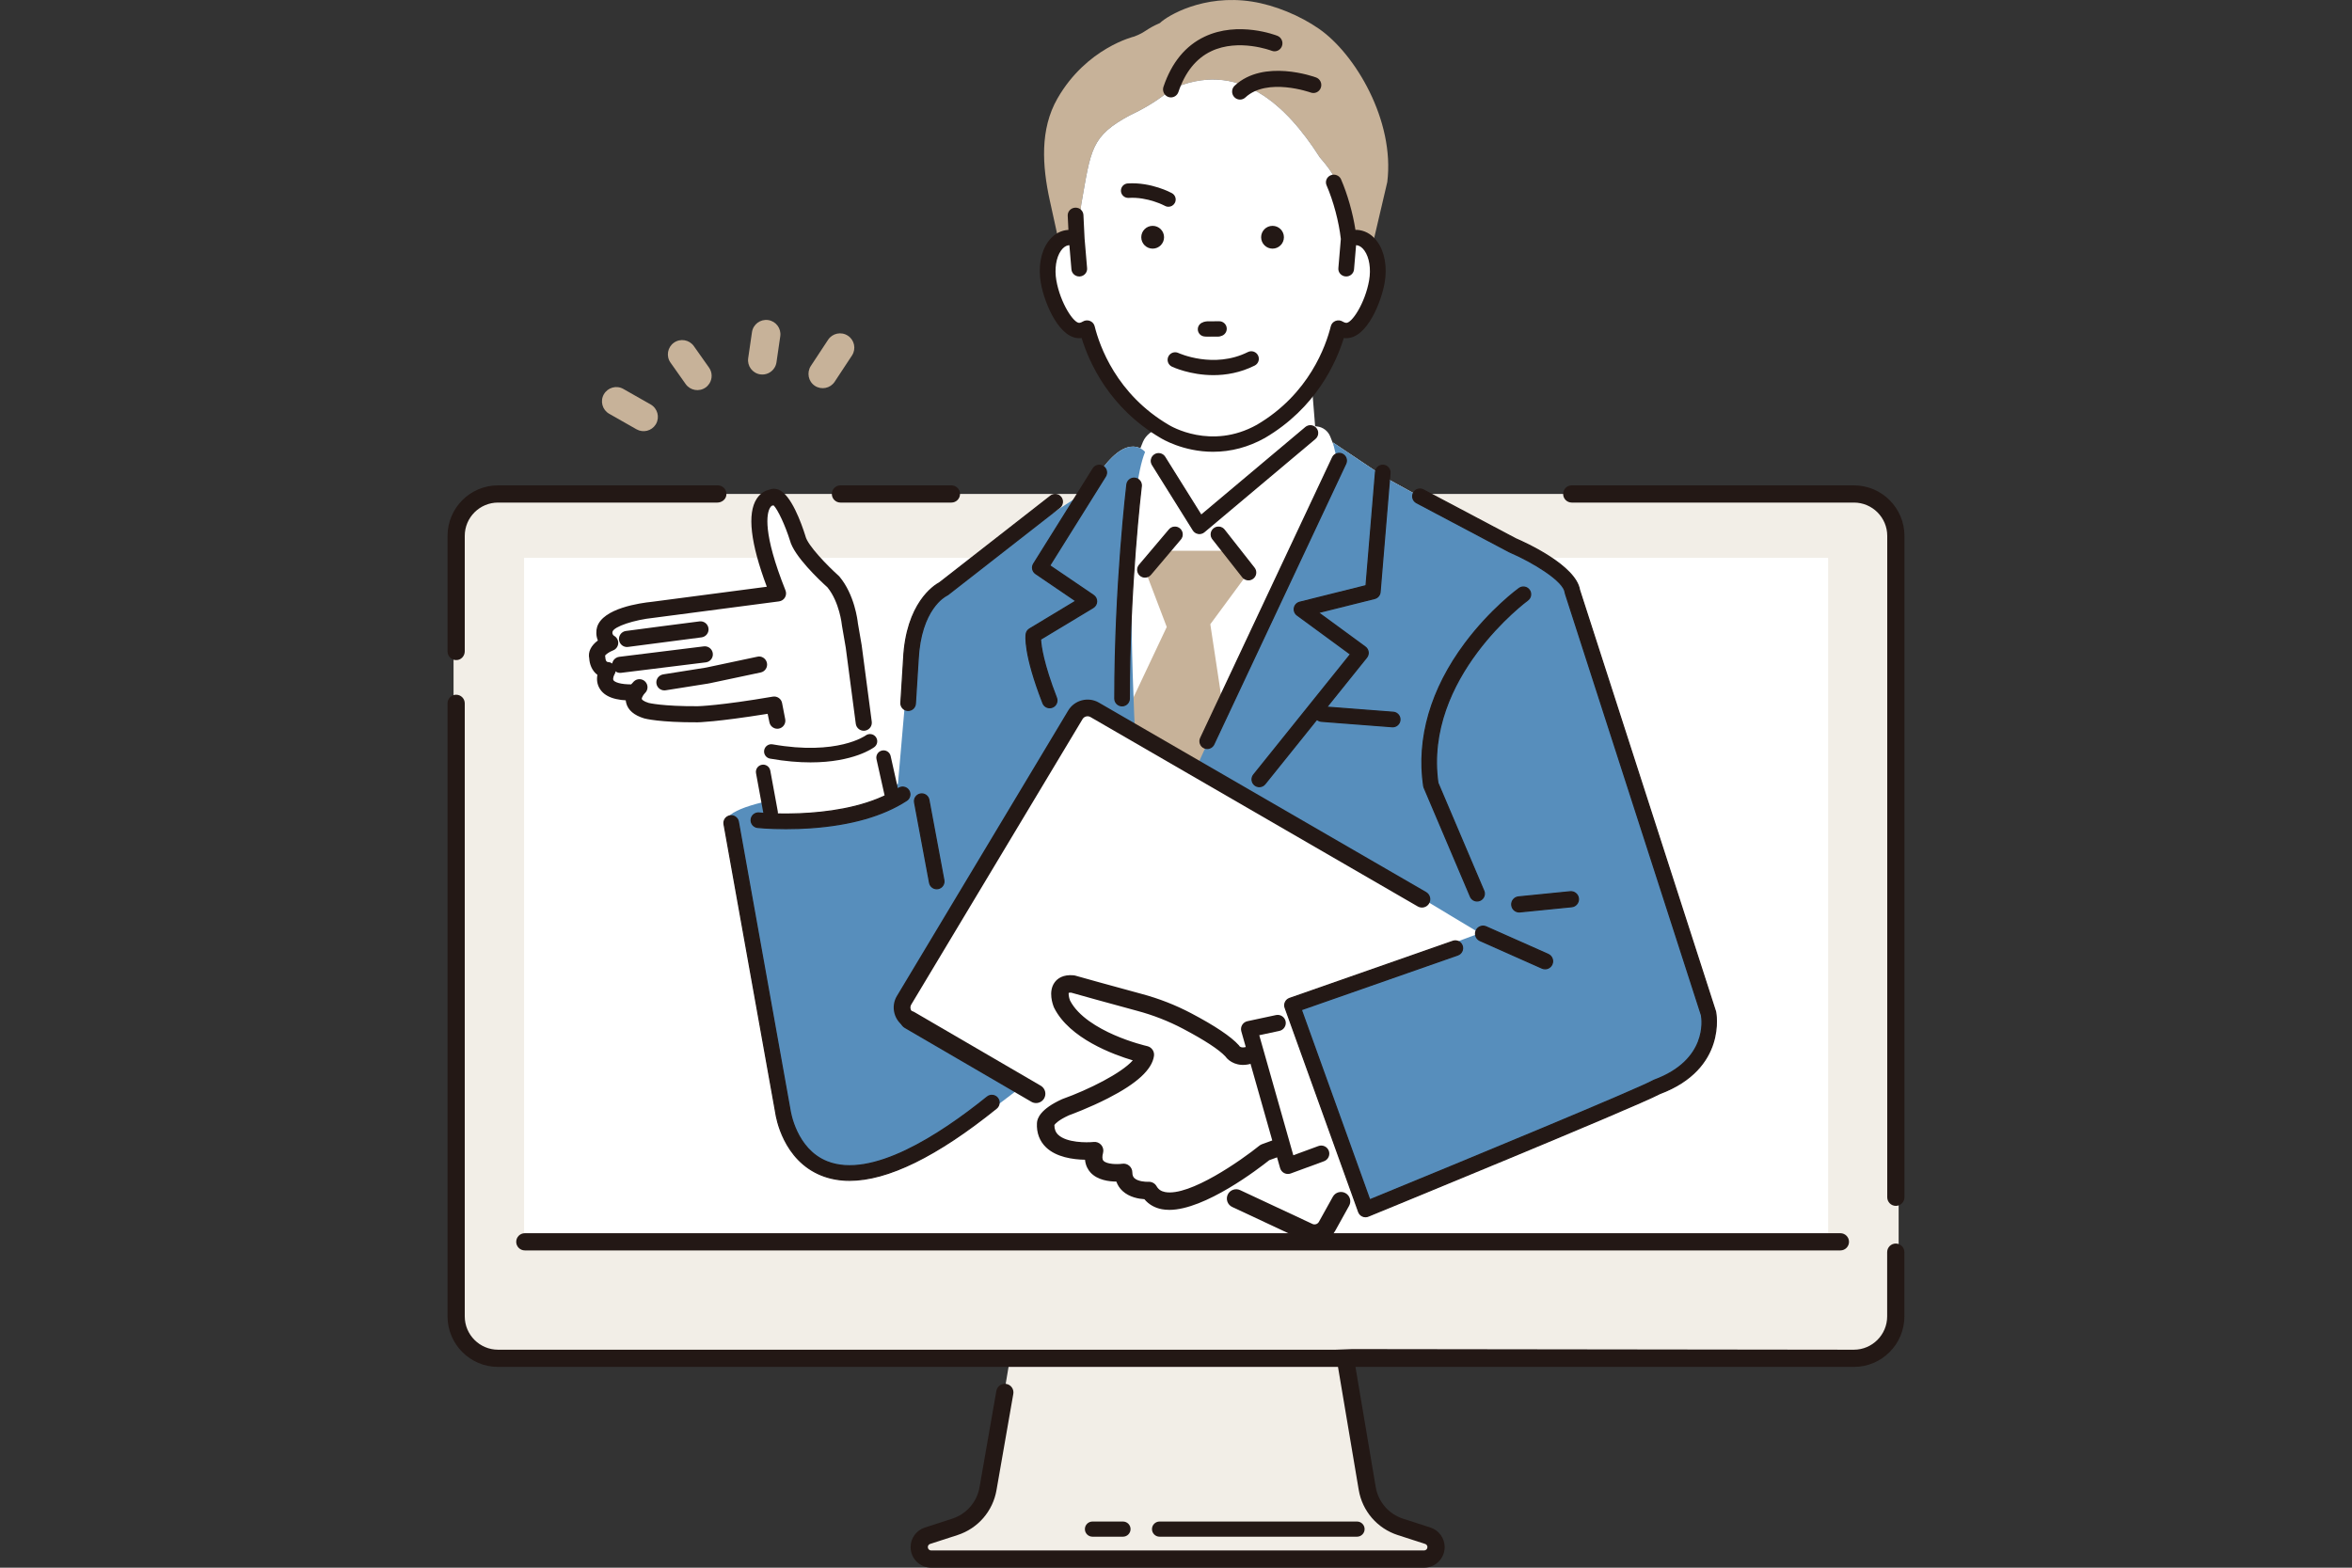 <?xml version="1.0" encoding="UTF-8"?>
<svg id="_レイヤー_1" data-name="レイヤー_1" xmlns="http://www.w3.org/2000/svg" version="1.1" viewBox="0 0 600 400">
  <rect x="0" y="0" width="600" height="400" fill="#333333" stroke="none"/>
  <!-- Generator: Adobe Illustrator 29.5.1, SVG Export Plug-In . SVG Version: 2.1.0 Build 141)  -->
  <defs>
    <style>
      .st0 {
        fill: #578ebc;
      }

      .st1 {
        fill: #f2eee7;
      }

      .st2 {
        fill: #231815;
      }

      .st3 {
        fill: #fff;
      }

      .st4 {
        fill: #21110d;
      }

      .st5 {
        fill: #c7b299;
      }
    </style>
  </defs>
  <rect class="st1" x="115.702" y="126.037" width="368.645" height="220.541" rx="9.878" ry="9.878"/>
  <g>
    <path class="st1" d="M364.227,391.847l-6.966-2.254c-4.438-1.436-7.708-5.222-8.483-9.822l-5.93-35.185h-84.861l-5.93,35.185c-.775,4.6-4.046,8.386-8.483,9.822l-6.966,2.254c-1.26.408-2.113,1.581-2.113,2.905,0,1.686,1.367,3.053,3.053,3.053h125.74c1.686,0,3.053-1.367,3.053-3.053,0-1.324-.853-2.497-2.113-2.905Z"/>
    <g>
      <path class="st2" d="M346.181,388.223h-50.374c-1.067,0-1.934.868-1.934,1.934s.868,1.934,1.934,1.934h50.374c1.066,0,1.934-.868,1.934-1.934s-.868-1.934-1.934-1.934Z"/>
      <path class="st2" d="M286.472,388.223h-7.78c-1.066,0-1.934.868-1.934,1.934s.868,1.934,1.934,1.934h7.78c1.067,0,1.934-.868,1.934-1.934s-.868-1.934-1.934-1.934Z"/>
    </g>
  </g>
  <rect class="st3" x="133.692" y="142.338" width="332.665" height="174.515"/>
  <path class="st2" d="M116.825,168.38c1.027-.21,1.735-1.164,1.735-2.212v-29.436c0-4.694,3.805-8.5,8.5-8.5h55.93c1.086,0,2.099-.728,2.288-1.798.245-1.385-.819-2.594-2.161-2.594h-56.058c-7.12,0-12.891,5.772-12.891,12.891v29.499c0,1.361,1.245,2.438,2.657,2.149Z"/>
  <path class="st2" d="M472.94,123.841h-71.986c-1.21,0-2.195.985-2.195,2.196s.985,2.196,2.195,2.196h71.986c4.687,0,8.5,3.813,8.5,8.5v168.754c0,1.21.985,2.195,2.196,2.195s2.195-.985,2.195-2.195v-168.754c0-7.108-5.783-12.891-12.892-12.891Z"/>
  <path class="st2" d="M483.614,317.293c-1.21,0-2.195.986-2.195,2.196v16.393c0,4.687-3.813,8.499-8.5,8.499l-127.878-.16h-.027l-4.343.16H127.06c-4.687,0-8.5-3.813-8.5-8.499v-156.426c0-1.211-.985-2.196-2.196-2.196s-2.196.985-2.196,2.196v156.426c0,7.108,5.783,12.891,12.891,12.891h214.266l5.286,31.363c.915,5.427,4.736,9.851,9.972,11.546l6.967,2.254c.355.114.593.442.593.815,0,.473-.384.857-.857.857h-125.74c-.472,0-.857-.384-.857-.857,0-.373.238-.7.593-.815l6.966-2.254c5.237-1.695,9.058-6.115,9.971-11.534l4.278-24.495c.101-.578-.029-1.16-.366-1.64-.337-.48-.841-.8-1.418-.901-.576-.103-1.157.026-1.638.362-.482.338-.803.844-.904,1.423l-4.281,24.508c-.641,3.807-3.321,6.909-6.994,8.098l-6.965,2.253c-2.173.703-3.634,2.71-3.634,4.994,0,2.894,2.354,5.248,5.249,5.248h125.74c2.894,0,5.248-2.354,5.248-5.248,0-2.284-1.46-4.292-3.632-4.994l-6.965-2.253c-3.673-1.188-6.353-4.291-6.994-8.098l-5.163-30.633h127.137c7.109,0,12.892-5.783,12.892-12.891v-16.393c0-1.211-.986-2.196-2.196-2.196Z"/>
  <path class="st2" d="M242.709,123.841h-21.225,3.163-10.25c-1.211,0-2.196.985-2.196,2.196s.985,2.196,2.196,2.196h10.25-3.163,21.225c1.211,0,2.196-.985,2.196-2.196s-.985-2.196-2.196-2.196Z"/>
  <path class="st2" d="M469.489,314.658H133.883c-1.211,0-2.196.985-2.196,2.196s.985,2.195,2.196,2.195h335.606c1.211,0,2.196-.985,2.196-2.195s-.985-2.196-2.196-2.196Z"/>
  <path class="st3" d="M292.111,115.32s-4.193-5.353-11.485,5.065l-3.125,4.688-31.252,20.314s-12.501,9.376-14.063,18.751l-3.125,35.94s-38.544,2.604-43.232,8.334l13.543,76.047s4.688,38.023,61.983-7.813l31.252-42.711s-9.06-97.316-.495-118.614Z"/>
  <path class="st3" d="M341.073,117.288l-35.445,77.581,71.88,43.232-48.962,18.23,20.314,52.087,71.359-29.689s22.397-8.855,14.063-26.043l-33.336-101.048s0-5.729-16.147-12.501l-31.252-17.189-13.517-9.058,1.042,4.398Z"/>
  <path class="st3" d="M297.997,108.678s-4.87.421-6.433,4.067c-6.187,14.436-9.311,52.439-2.083,105.042l4.167,7.292,48.441-106.778-2.738-6.909c-.56-1.412-1.849-2.403-3.358-2.581l-.502-.059-1.736-21.703-35.758,21.629Z"/>
  <g>
    <path class="st5" d="M167.265,108.314c-1.033,1.64-3.184,2.192-4.887,1.224l-6.968-3.961c-1.751-.996-2.363-3.222-1.368-4.973,1.02-1.749,3.223-2.362,4.973-1.368l6.968,3.961c1.751.996,2.363,3.222,1.368,4.973-.028.048-.057.096-.086.143Z"/>
    <path class="st5" d="M180.981,97.839c-.248.394-.577.747-.981,1.033-1.645,1.163-3.92.771-5.082-.873l-3.871-5.478c-1.164-1.645-.77-3.922.873-5.082,1.645-1.163,3.92-.771,5.082.873l3.871,5.478c.877,1.24.87,2.84.108,4.05Z"/>
    <path class="st5" d="M217.38,90.646c-.014.022-.027.043-.042.064l-4.413,6.696c-1.109,1.682-3.37,2.146-5.052,1.038-1.681-1.109-2.109-3.372-1.038-5.052l4.413-6.696c1.108-1.682,3.37-2.146,5.052-1.038,1.66,1.094,2.134,3.313,1.079,4.987Z"/>
    <path class="st5" d="M197.56,93.857c-.745,1.183-2.14,1.881-3.612,1.666-1.993-.29-3.374-2.14-3.083-4.134l.966-6.639c.29-1.993,2.141-3.374,4.134-3.083,1.993.29,3.374,2.14,3.083,4.134l-.966,6.639c-.076.521-.258.999-.521,1.417Z"/>
  </g>
  <g>
    <path class="st2" d="M305.975,136.124c-.096,0-.192-.008-.288-.023-.529-.084-.996-.393-1.28-.847l-10.417-16.668c-.542-.866-.278-2.008.588-2.549.866-.542,2.008-.278,2.549.588l9.289,14.862,26.67-22.416c.783-.657,1.949-.556,2.606.226.658.782.556,1.949-.226,2.606l-28.3,23.786c-.336.282-.758.434-1.19.434Z"/>
    <path class="st2" d="M305.975,136.279c-.104,0-.208-.008-.312-.024-.574-.091-1.079-.425-1.387-.918l-10.417-16.668c-.284-.454-.374-.991-.253-1.513.12-.521.437-.965.891-1.249.453-.284.99-.374,1.513-.253.522.12.965.437,1.249.891l9.195,14.711,26.534-22.302c.846-.71,2.114-.6,2.823.245.344.409.509.929.462,1.462-.046.534-.297,1.017-.707,1.361l-28.3,23.786c-.36.303-.818.47-1.289.47ZM295.554,115.91c-.314,0-.622.088-.895.258-.384.24-.652.615-.754,1.057-.102.441-.026.896.214,1.28l10.417,16.668c.26.416.688.699,1.174.776.485.077.983-.064,1.356-.377l28.3-23.786c.347-.291.559-.7.598-1.152s-.1-.891-.391-1.237c-.601-.715-1.673-.809-2.389-.207l-26.67,22.416c-.034.029-.079.042-.123.034-.044-.007-.083-.033-.107-.071l-9.289-14.862c-.24-.384-.615-.652-1.057-.754-.128-.029-.257-.044-.384-.044Z"/>
  </g>
  <polygon class="st5" points="314.309 140.525 296.252 140.525 292.085 145.386 297.641 159.971 285.835 184.972 290.037 227.269 312.226 182.194 308.753 159.276 318.476 146.081 314.309 140.525"/>
  <g>
    <path class="st2" d="M318.477,147.931c-.548,0-1.091-.242-1.456-.707l-7.639-9.723c-.631-.803-.492-1.966.312-2.598.803-.631,1.966-.492,2.598.312l7.639,9.723c.631.803.492,1.966-.312,2.598-.339.266-.742.395-1.142.395Z"/>
    <path class="st2" d="M318.477,148.085c-.62,0-1.195-.279-1.577-.766l-7.639-9.723c-.331-.421-.478-.945-.414-1.477.064-.531.331-1.006.752-1.337.421-.331.946-.476,1.477-.414.531.064,1.006.331,1.337.752l7.639,9.723c.331.421.478.945.414,1.477-.064.531-.331,1.006-.752,1.337-.357.28-.785.428-1.237.428ZM310.833,134.662c-.378,0-.742.126-1.044.363-.356.28-.582.681-.636,1.131-.054.45.07.894.35,1.25l7.639,9.723c.323.412.81.648,1.334.648.383,0,.745-.125,1.047-.363.356-.28.582-.681.636-1.131.054-.45-.07-.894-.35-1.25l-7.639-9.723c-.28-.356-.682-.582-1.131-.636-.069-.008-.137-.012-.206-.012Z"/>
  </g>
  <g>
    <path class="st2" d="M292.084,147.236c-.422,0-.847-.144-1.194-.438-.78-.66-.877-1.827-.217-2.607l7.639-9.028c.66-.78,1.827-.878,2.607-.217.78.66.877,1.827.217,2.607l-7.639,9.028c-.366.432-.888.655-1.413.655Z"/>
    <path class="st2" d="M292.084,147.391c-.473,0-.932-.168-1.294-.474-.843-.714-.949-1.981-.235-2.825l7.639-9.028c.346-.409.83-.658,1.364-.702.532-.047,1.052.121,1.461.467.843.714.949,1.981.235,2.825l-7.639,9.028c-.382.451-.939.709-1.531.709ZM299.728,134.662c-.048,0-.096.002-.144.006-.451.038-.861.249-1.154.595l-7.639,9.028c-.604.714-.515,1.786.199,2.39.306.259.694.401,1.094.401.5,0,.973-.219,1.295-.6l7.639-9.028c.604-.714.515-1.786-.199-2.39-.309-.262-.692-.402-1.092-.402Z"/>
  </g>
  <path class="st0" d="M292.111,115.32s-4.193-5.353-11.485,5.065l-3.125,4.688-31.252,20.314s-12.501,9.376-14.063,18.751l-3.125,35.94s-38.544,2.604-43.232,8.334l13.543,76.047s4.688,38.023,61.983-7.813l31.252-42.711s-8.597-98.705-.495-118.614Z"/>
  <path class="st3" d="M378.757,243.029c1.108-1.927.452-4.387-1.468-5.506l-98.225-57.239s-4.167-2.604-6.25,3.125l-41.148,70.317s-3.646,4.688,1.563,7.813l96.881,52.608s5.273,3.721,8.334-1.042l40.314-70.076Z"/>
  <path class="st3" d="M273.689,251.071s18.023,5.083,22.182,6.008c0,0,14.326,6.47,18.485,11.091,0,0,6.932,2.311,20.796-3.235l9.243,20.334-21.72,8.78s-24.031,19.409-29.576,9.705c0,0-6.47.462-6.47-4.621,0,0-9.243,1.386-7.394-5.545,0,0-12.939,1.386-12.477-6.932,0,0,0-1.849,5.083-4.159,0,0,19.409-6.932,20.334-13.402,0,0-16.637-3.697-21.258-12.94,0,0-2.311-5.546,2.773-5.083Z"/>
  <g>
    <path class="st2" d="M298.272,308.212c-.625,0-1.226-.051-1.8-.159-1.781-.335-3.249-1.211-4.298-2.552-1.38-.057-3.788-.402-5.486-1.984-.742-.691-1.264-1.546-1.55-2.525-1.908.041-4.892-.258-6.618-2.188-.616-.688-1.233-1.774-1.271-3.376-2.727-.007-7.296-.402-10.043-3.012-1.558-1.48-2.317-3.495-2.194-5.83.031-.94.727-3.236,6.105-5.68.044-.02.089-.038.135-.055,6.717-2.401,16.028-6.96,18.557-10.568-4.729-1.336-16.465-5.37-20.455-13.35-.018-.036-.034-.072-.05-.109-.253-.608-1.437-3.75.145-5.904.624-.85,1.894-1.817,4.396-1.588.107.01.213.029.316.058.101.029,10.204,2.877,16.937,4.673,4.361,1.163,8.581,2.811,12.542,4.898,6.026,3.176,10.067,5.88,12.01,8.04.089.099.113.115.17.22.139.174.71.742,2.038.41.934-.236,1.882.335,2.116,1.269.234.935-.335,1.882-1.269,2.116-3.009.752-4.961-.688-5.725-1.766-1.684-1.819-5.471-4.307-10.967-7.202-3.731-1.966-7.706-3.518-11.815-4.614-6.281-1.675-15.473-4.26-16.819-4.639-.735-.043-1.052.1-1.118.189-.269.363-.09,1.598.244,2.45,2.173,4.276,7.433,7.284,11.472,9.057,4.528,1.988,8.533,2.89,8.573,2.898.89.198,1.478,1.047,1.349,1.95-.475,3.323-4.219,6.736-11.446,10.433-4.742,2.427-9.308,4.105-9.956,4.339-3.141,1.438-3.874,2.536-4.006,2.784-.04,1.257.325,2.236,1.115,2.987,2.295,2.185,7.594,2.161,9.443,1.968.572-.06,1.136.165,1.509.601.373.436.508,1.028.361,1.583-.302,1.131-.234,1.952.201,2.44,1.009,1.134,3.974,1.116,5.252.93.503-.075,1.012.075,1.395.406.383.331.605.813.605,1.32,0,1.059.393,1.549.688,1.826,1.069,1.002,3.191,1.101,3.919,1.054.668-.04,1.302.297,1.633.875.552.966,1.348,1.518,2.505,1.736,6.436,1.207,19.839-8.202,24.461-11.933.149-.12.317-.215.497-.281l6.008-2.195c.905-.331,1.907.135,2.238,1.04.331.905-.135,1.907-1.04,2.238l-5.738,2.097c-2.498,1.993-16.244,12.622-25.27,12.623ZM268.501,286.662h0s0,0,0,0ZM268.501,286.659v.002-.002ZM268.501,286.655v.003-.003Z"/>
    <g>
      <path class="st2" d="M298.272,308.484h0c-.649,0-1.272-.055-1.85-.164-1.789-.337-3.302-1.218-4.384-2.553-1.376-.072-3.807-.441-5.535-2.05-.727-.677-1.252-1.5-1.564-2.45-.035,0-.071,0-.107,0-1.804,0-4.769-.33-6.514-2.282-.558-.623-1.226-1.69-1.329-3.286-3.166-.037-7.371-.616-9.97-3.085-1.618-1.536-2.405-3.625-2.278-6.041.038-1.159.902-3.476,6.264-5.912.052-.023.104-.044.156-.063,6.956-2.487,15.532-6.832,18.195-10.161-5.066-1.472-16.319-5.531-20.244-13.381-.02-.04-.04-.083-.058-.126-.263-.632-1.492-3.898.176-6.17.666-.907,2.012-1.938,4.64-1.698.123.011.245.034.364.067.083.024,10.228,2.883,16.934,4.671,4.38,1.168,8.619,2.824,12.599,4.921,6.054,3.191,10.12,5.915,12.086,8.098l.044.048c.064.07.104.116.163.222.093.11.571.568,1.734.278.521-.132,1.062-.051,1.523.225.463.278.791.719.922,1.243.131.522.05,1.064-.227,1.526-.277.462-.717.788-1.24.918-2.937.734-5.074-.55-6.013-1.872-1.641-1.769-5.408-4.241-10.872-7.119-3.713-1.957-7.669-3.502-11.758-4.592-6.443-1.717-15.78-4.345-16.823-4.639-.64-.035-.843.107-.845.108-.149.206-.051,1.282.297,2.169,2.127,4.183,7.336,7.155,11.328,8.908,4.428,1.944,8.358,2.845,8.523,2.882,1.022.227,1.706,1.216,1.558,2.253-.488,3.416-4.279,6.896-11.591,10.636-4.799,2.456-9.471,4.166-9.988,4.353-2.862,1.311-3.65,2.314-3.829,2.604-.023,1.144.316,2.032,1.033,2.715,2.22,2.112,7.413,2.083,9.227,1.894.662-.072,1.312.19,1.744.695.432.505.587,1.188.417,1.829-.277,1.038-.229,1.774.141,2.19.926,1.041,3.829,1.013,5.01.842.579-.085,1.167.086,1.612.47.444.384.699.939.699,1.525,0,.953.344,1.386.602,1.628.993.932,3.07,1.023,3.716.982.784-.042,1.503.341,1.885,1.011.51.892,1.247,1.401,2.319,1.604,6.345,1.195,19.648-8.171,24.24-11.878.17-.138.363-.247.574-.325l6.009-2.195c1.043-.382,2.203.157,2.586,1.201.381,1.044-.158,2.204-1.202,2.586l-5.697,2.081c-2.736,2.181-16.355,12.654-25.404,12.655ZM285.341,300.717l.058.2c.274.938.77,1.746,1.474,2.402,1.654,1.54,4.038,1.858,5.312,1.911l.125.005.077.099c1.004,1.284,2.434,2.132,4.135,2.452.545.102,1.134.154,1.749.154,8.907,0,22.472-10.465,25.101-12.564l.076-.043,5.738-2.096c.763-.279,1.157-1.127.878-1.89-.279-.763-1.126-1.155-1.89-.879l-6.008,2.195c-.154.057-.295.137-.419.237-4.646,3.751-18.136,13.221-24.681,11.989-1.241-.235-2.096-.828-2.69-1.868-.276-.482-.817-.774-1.381-.739-.028,0-2.75.159-4.121-1.127-.332-.312-.774-.861-.774-2.025,0-.427-.186-.833-.511-1.114-.325-.281-.755-.406-1.178-.343-1.054.153-4.325.296-5.494-1.018-.5-.561-.587-1.466-.26-2.691.125-.468.011-.968-.305-1.337-.315-.369-.792-.558-1.274-.508-1.882.198-7.29.215-9.658-2.041-.85-.809-1.242-1.853-1.199-3.192l.032-.12c.016-.029.037-.066.065-.108h-.088.088s0-.002.001-.002h-.089.089c.274-.422,1.198-1.478,4.066-2.792.534-.194,5.176-1.893,9.946-4.333,7.143-3.655,10.84-7,11.301-10.23.108-.758-.393-1.481-1.139-1.646-.17-.039-4.149-.95-8.623-2.915-4.074-1.789-9.394-4.834-11.605-9.183-.32-.812-.601-2.219-.22-2.734.169-.23.661-.338,1.352-.298,1.101.304,10.434,2.931,16.873,4.648,4.129,1.1,8.123,2.66,11.871,4.636,5.518,2.907,9.335,5.417,11.039,7.258.861,1.21,2.79,2.352,5.461,1.687.381-.096.703-.334.906-.671.203-.337.261-.733.166-1.115-.096-.383-.335-.705-.674-.908-.337-.202-.731-.26-1.112-.164-1.475.37-2.146-.292-2.316-.503-.057-.094-.064-.102-.114-.157l-.048-.052c-1.922-2.134-5.937-4.819-11.935-7.98-3.944-2.078-8.145-3.719-12.486-4.877-6.71-1.789-16.86-4.65-16.942-4.674-.086-.024-.175-.041-.265-.049-2.375-.214-3.57.684-4.153,1.478-1.496,2.037-.356,5.055-.113,5.64.013.03.026.061.042.09,3.93,7.86,15.496,11.858,20.287,13.212l.368.104-.22.313c-2.737,3.903-12.676,8.519-18.688,10.668-.039.014-.077.029-.115.046-5.283,2.402-5.917,4.605-5.945,5.441-.119,2.258.611,4.2,2.11,5.624,2.541,2.414,6.762,2.93,9.856,2.938h.264s.006.265.006.265c.03,1.266.435,2.343,1.203,3.201,1.704,1.908,4.747,2.137,6.409,2.098l.208-.004Z"/>
      <path class="st2" d="M298.272,308.7h0c-.661,0-1.296-.056-1.889-.167-1.804-.34-3.341-1.222-4.451-2.555-1.369-.083-3.823-.471-5.576-2.103-.715-.665-1.243-1.469-1.571-2.391-1.717-.005-4.813-.324-6.627-2.354-.549-.612-1.219-1.661-1.368-3.218-3.124-.058-7.308-.661-9.919-3.141-1.664-1.581-2.475-3.728-2.345-6.209.039-1.208.922-3.613,6.39-6.097.058-.027.115-.049.172-.069,6.637-2.373,15.033-6.581,17.891-9.844-4.97-1.477-16.148-5.574-20.06-13.398-.022-.043-.044-.091-.064-.139-.272-.652-1.536-4.017.201-6.381.699-.952,2.105-2.034,4.834-1.785.134.013.269.037.402.075.074.021,10.251,2.889,16.932,4.671,4.395,1.172,8.65,2.834,12.644,4.938,6.078,3.203,10.164,5.944,12.146,8.145l.043.048c.073.08.122.137.192.263.017.015.417.442,1.493.173.576-.146,1.174-.057,1.686.249.513.308.875.796,1.02,1.376.145.578.055,1.178-.251,1.689-.307.511-.794.872-1.372,1.017-3.041.758-5.263-.579-6.241-1.956-1.617-1.74-5.356-4.187-10.796-7.053-3.697-1.949-7.638-3.488-11.713-4.575-6.393-1.704-15.777-4.344-16.826-4.64-.35-.011-.542.034-.623.063-.051.222.01,1.102.335,1.928,2.092,4.111,7.254,7.05,11.214,8.79,4.42,1.94,8.32,2.832,8.484,2.869,1.13.252,1.888,1.347,1.725,2.495-.499,3.491-4.328,7.023-11.707,10.797-4.823,2.468-9.496,4.177-10.013,4.364-2.652,1.215-3.469,2.146-3.687,2.467-.008,1.051.308,1.867.967,2.494,2.16,2.055,7.269,2.021,9.056,1.836.726-.085,1.45.207,1.93.769.478.558.65,1.316.461,2.025-.253.95-.221,1.638.093,1.991.819.92,3.542.956,4.818.771.642-.093,1.292.095,1.784.52.492.425.774,1.041.774,1.688,0,.87.305,1.256.534,1.471.868.815,2.772.974,3.555.924.861-.04,1.666.383,2.087,1.119.476.833,1.166,1.309,2.172,1.499,6.252,1.179,19.492-8.143,24.065-11.834.187-.152.401-.273.634-.359l6.01-2.196c1.156-.423,2.439.175,2.863,1.33.422,1.156-.175,2.44-1.331,2.863l-5.664,2.069c-2.727,2.171-16.402,12.679-25.511,12.68ZM285.095,301.049l.05.151c.3.914.807,1.708,1.506,2.359,1.694,1.577,4.11,1.926,5.399,1.993l.096.005.061.075c1.049,1.293,2.52,2.15,4.256,2.477.566.106,1.175.16,1.81.16,8.997,0,22.629-10.503,25.27-12.608l.061-.034,5.697-2.081c.932-.341,1.414-1.377,1.073-2.309-.342-.933-1.379-1.415-2.309-1.072l-6.009,2.195c-.188.069-.361.167-.512.289-4.616,3.726-18.002,13.133-24.416,11.922-1.14-.216-1.923-.759-2.467-1.709-.34-.594-.976-.939-1.687-.903-.67.039-2.826-.055-3.876-1.04-.288-.269-.671-.747-.671-1.785,0-.522-.227-1.018-.624-1.362-.397-.343-.922-.499-1.439-.419-1.269.183-4.21.203-5.203-.912-.422-.473-.485-1.277-.189-2.388.152-.573.013-1.183-.372-1.634-.387-.453-.971-.683-1.556-.621-1.843.191-7.122.216-9.4-1.952-.764-.727-1.124-1.668-1.1-2.876v-.059s.032-.05.032-.05c.231-.374,1.076-1.383,3.923-2.688.531-.192,5.179-1.892,9.979-4.348,7.245-3.706,10.998-7.132,11.476-10.475.132-.926-.479-1.809-1.391-2.012-.167-.037-4.106-.938-8.563-2.895-4.025-1.767-9.276-4.765-11.434-9.008-.325-.826-.517-2.065-.279-2.393l.053-.052c.063-.043.323-.182.978-.146,1.095.304,10.476,2.943,16.867,4.646,4.106,1.095,8.077,2.646,11.803,4.61,5.482,2.888,9.262,5.366,10.929,7.163.917,1.289,2.97,2.516,5.802,1.809.467-.117.86-.408,1.107-.82.248-.412.319-.897.203-1.363-.117-.468-.41-.862-.823-1.11-.413-.248-.896-.317-1.359-.201-1.302.325-1.855-.232-1.952-.347-.072-.122-.1-.154-.157-.216l-.044-.049c-1.948-2.164-5.994-4.873-12.026-8.053-3.966-2.089-8.189-3.738-12.554-4.903-6.66-1.775-16.868-4.652-16.938-4.672-.105-.029-.214-.049-.324-.06-2.527-.232-3.813.748-4.446,1.61-1.599,2.178-.406,5.346-.151,5.959.016.037.033.075.051.111,3.922,7.844,15.371,11.894,20.112,13.271l.31.09-.201.252c-2.714,3.393-11.256,7.714-18.291,10.229-.046.017-.093.036-.139.056-5.256,2.388-6.101,4.611-6.137,5.723-.123,2.355.641,4.386,2.212,5.877,2.564,2.436,6.758,2.99,9.823,3.026l.2.002.013.2c.1,1.543.748,2.568,1.275,3.156,1.719,1.923,4.718,2.211,6.353,2.211l.263-.004ZM298.272,308.156c-.63,0-1.231-.053-1.789-.158-1.753-.33-3.228-1.206-4.265-2.531l-.041-.021c-1.304-.054-3.746-.382-5.451-1.969-.733-.682-1.249-1.524-1.534-2.5l-.012-.041h-.042c-1.701.035-4.806-.19-6.575-2.169-.802-.897-1.225-2.02-1.257-3.339v-.054s-.055,0-.055,0c-3.133-.007-7.411-.533-10.004-2.997-1.546-1.469-2.299-3.471-2.177-5.792.029-.872.678-3.175,6.071-5.626.045-.02.088-.037.132-.053,5.986-2.14,15.876-6.726,18.585-10.589l.045-.064-.076-.021c-4.818-1.362-16.453-5.385-20.421-13.323-.017-.033-.033-.068-.048-.103-.251-.604-1.426-3.722.138-5.851.615-.838,1.87-1.788,4.347-1.566.103.009.206.028.304.056.083.023,10.249,2.889,16.94,4.673,4.357,1.162,8.573,2.809,12.53,4.894,6.02,3.173,10.056,5.874,11.994,8.027l.047.052c.06.066.07.076.139.19.133.163.726.746,2.078.405.437-.109.89-.043,1.276.189.388.232.663.602.772,1.041.11.438.042.892-.19,1.279-.232.386-.6.659-1.038.77-2.774.692-4.8-.522-5.689-1.771-1.669-1.801-5.467-4.296-10.964-7.193-3.734-1.969-7.713-3.522-11.826-4.618-5.259-1.402-12.441-3.41-15.508-4.266l-1.367-.381c-.669-.038-1.03.095-1.121.217-.288.39-.1,1.644.248,2.527,2.173,4.273,7.449,7.29,11.491,9.065,4.438,1.948,8.417,2.863,8.585,2.902.855.189,1.428,1.018,1.305,1.887-.472,3.304-4.207,6.703-11.417,10.392-4.639,2.374-9.119,4.035-9.97,4.344-2.217,1.016-3.24,1.869-3.697,2.373h.078l-.344.344-.066.158c-.034,1.225.337,2.217,1.139,2.98,2.311,2.201,7.632,2.177,9.487,1.983.553-.06,1.101.16,1.461.582.362.422.492.995.349,1.533-.307,1.151-.236,1.989.213,2.492,1.023,1.149,4.014,1.136,5.302.947.486-.071.977.071,1.35.394.372.322.586.787.586,1.277,0,1.08.403,1.583.705,1.867,1.222,1.146,3.678,1.079,3.952,1.07.647-.045,1.272.292,1.589.847.561.98,1.369,1.541,2.543,1.763,6.458,1.212,19.88-8.21,24.506-11.945.143-.116.304-.207.48-.272l6.008-2.196c.878-.316,1.848.135,2.166,1.007.32.874-.132,1.846-1.007,2.167l-5.783,2.125c-2.61,2.086-16.226,12.59-25.206,12.591ZM285.502,300.498l.104.359c.263.9.739,1.675,1.414,2.305,1.603,1.492,3.93,1.802,5.174,1.854l.224.008.139.178c.972,1.242,2.357,2.062,4.005,2.373.531.1,1.107.151,1.709.151,8.836,0,22.347-10.426,24.966-12.517l.105-.063,5.77-2.111c.651-.238.988-.962.75-1.613-.238-.65-.962-.986-1.614-.75l-6.007,2.195c-.131.048-.251.116-.358.202-4.67,3.77-18.237,13.285-24.857,12.033-1.308-.248-2.21-.874-2.838-1.973-.236-.413-.701-.665-1.18-.631-.497.018-2.96.055-4.282-1.186-.362-.339-.842-.935-.842-2.182,0-.364-.159-.711-.437-.951-.278-.24-.644-.345-1.005-.293-1.163.169-4.451.303-5.688-1.088-.55-.618-.654-1.59-.307-2.889.107-.4.009-.827-.26-1.141-.269-.314-.678-.482-1.089-.434-1.91.197-7.4.214-9.829-2.099-.897-.854-1.311-1.952-1.266-3.355l.039-.169c.034-.075.057-.116.086-.16l.02-.03c.344-.52,1.338-1.567,4.146-2.853.863-.314,5.321-1.967,9.937-4.329,7.076-3.62,10.735-6.914,11.186-10.069.092-.646-.335-1.263-.972-1.405-.17-.039-4.188-.963-8.664-2.928-4.106-1.803-9.472-4.878-11.711-9.283-.327-.826-.661-2.339-.201-2.96.276-.377.989-.417,1.538-.385l1.413.389c3.066.857,10.247,2.864,15.503,4.266,4.144,1.104,8.153,2.67,11.916,4.653,5.54,2.919,9.377,5.444,11.097,7.303.827,1.16,2.682,2.262,5.25,1.623.325-.081.6-.285.773-.573.173-.288.223-.626.142-.952-.082-.326-.286-.602-.575-.776-.288-.172-.625-.223-.949-.14-1.601.4-2.347-.341-2.537-.578-.061-.097-.066-.104-.105-.146l-.048-.052c-1.905-2.116-5.9-4.785-11.875-7.934-3.929-2.07-8.115-3.705-12.441-4.859-6.693-1.784-16.864-4.651-16.946-4.674-.072-.02-.148-.035-.225-.042-2.278-.203-3.411.643-3.961,1.391-1.427,1.943-.323,4.863-.088,5.429.01.025.022.051.034.075,3.893,7.785,15.391,11.756,20.153,13.102l.66.187-.394.562c-2.766,3.946-12.754,8.589-18.793,10.747-.033.012-.067.026-.1.041-5.172,2.35-5.791,4.455-5.817,5.251-.115,2.194.591,4.081,2.043,5.46,2.49,2.366,6.654,2.871,9.708,2.878h.475s.011.475.011.475c.029,1.213.415,2.244,1.147,3.062,1.653,1.851,4.627,2.065,6.244,2.026l.374-.008Z"/>
    </g>
  </g>
  <polygon class="st3" points="336.88 257.894 320.212 262.755 328.893 296.785 357.715 286.368 336.88 257.894"/>
  <g>
    <path class="st2" d="M328.546,299.329c-.289,0-.577-.067-.84-.202-.459-.234-.8-.648-.94-1.144l-9.896-34.898c-.139-.492-.069-1.02.195-1.458.264-.438.697-.748,1.197-.855l7.292-1.563c.998-.211,1.982.423,2.197,1.421.214.999-.422,1.982-1.421,2.197l-5.361,1.149,8.813,31.078,6.624-2.437c.96-.353,2.022.139,2.375,1.098.353.959-.139,2.022-1.097,2.374l-8.498,3.125c-.207.076-.423.114-.639.114Z"/>
    <path class="st2" d="M328.546,299.545c-.325,0-.649-.078-.938-.225-.511-.26-.893-.725-1.05-1.277l-9.896-34.898c-.155-.547-.076-1.141.218-1.629.293-.488.781-.836,1.337-.954l7.292-1.563c1.113-.237,2.214.476,2.453,1.587.238,1.113-.473,2.214-1.587,2.453l-5.136,1.101,8.687,30.632,6.406-2.356c.518-.191,1.079-.169,1.58.063.5.231.881.644,1.072,1.162.191.518.168,1.079-.064,1.58-.232.5-.644.881-1.162,1.071l-8.498,3.125c-.23.084-.47.127-.713.127ZM325.939,259.385c-.112,0-.226.011-.34.036l-7.292,1.562c-.44.095-.826.37-1.058.756-.232.385-.295.855-.172,1.288l9.897,34.898c.124.437.426.805.83,1.01.399.203.881.232,1.306.078l8.498-3.125c.409-.151.736-.452.919-.848.183-.396.201-.84.05-1.25-.151-.41-.452-.737-.848-.92-.395-.182-.839-.2-1.25-.05l-6.843,2.517-8.939-31.524,5.587-1.197c.881-.189,1.444-1.06,1.256-1.941-.164-.765-.845-1.291-1.601-1.291Z"/>
  </g>
  <path class="st0" d="M341.073,117.288l-35.445,77.581,71.88,43.232-48.962,18.23,20.314,52.087,71.359-29.689s22.397-8.855,14.063-26.043l-33.336-101.048s0-5.729-16.147-12.501l-31.252-17.189-13.517-9.058,1.042,4.398Z"/>
  <g>
    <path class="st2" d="M348.339,310.441c-.256,0-.512-.053-.751-.16-.461-.205-.819-.589-.99-1.063l-18.751-52.087c-.167-.464-.142-.976.07-1.422.212-.446.593-.788,1.059-.951l41.67-14.584c.966-.335,2.02.171,2.357,1.135.337.965-.171,2.02-1.135,2.358l-39.908,13.967,17.465,48.512c24.423-10.021,68.635-28.316,72.307-30.413.089-.051.181-.094.276-.129,13.72-5.07,12.241-15.45,12.042-16.553l-34.69-107.54c-.036-.11-.061-.223-.075-.338-.387-3.1-8.521-7.91-14.172-10.335-.046-.02-.092-.042-.136-.065l-23.613-12.501c-.903-.478-1.247-1.598-.769-2.501.478-.903,1.598-1.246,2.501-.769l23.546,12.466c2.726,1.174,15.274,6.893,16.288,13.055l34.677,107.5c.019.058.035.117.048.177.031.144,2.903,14.418-14.229,20.827-5.935,3.205-71.567,30.124-74.383,31.278-.225.093-.464.139-.702.139Z"/>
    <path class="st2" d="M348.339,310.595c-.283,0-.557-.058-.814-.173-.497-.22-.887-.641-1.072-1.152l-18.751-52.087c-.18-.5-.152-1.061.076-1.54.228-.479.646-.855,1.147-1.031l41.67-14.584c1.043-.362,2.189.189,2.554,1.23.365,1.043-.187,2.189-1.229,2.555l-39.761,13.915,17.357,48.215c25.158-10.323,68.505-28.266,72.14-30.343.096-.055.196-.102.299-.14,13.582-5.019,12.152-15.233,11.944-16.381l-34.685-107.521c-.039-.12-.066-.243-.082-.366-.169-1.349-1.914-3.186-5.046-5.313-2.565-1.742-5.942-3.573-9.034-4.9-.05-.022-.099-.045-.148-.071l-23.613-12.501c-.976-.517-1.35-1.732-.833-2.709.516-.975,1.732-1.349,2.709-.833l23.546,12.466c2.543,1.095,15.337,6.899,16.367,13.166l34.672,107.477c.021.063.038.127.051.192.031.145,2.92,14.552-14.326,21.004-6.006,3.245-73.695,30.996-74.378,31.276-.241.099-.497.15-.76.15ZM371.253,240.225c-.185,0-.372.031-.557.095l-41.669,14.584c-.424.148-.778.466-.971.872-.193.406-.216.881-.064,1.303l18.751,52.087c.156.433.487.788.907.975.42.187.908.194,1.331.019.683-.28,68.357-28.024,74.368-31.271,17.019-6.369,14.182-20.517,14.152-20.659-.012-.054-.026-.109-.043-.161l-34.677-107.5c-1.01-6.131-13.673-11.872-16.202-12.961l-23.558-12.471c-.826-.437-1.854-.12-2.292.705-.438.826-.121,1.854.705,2.292l23.613,12.501c.041.021.083.042.125.06,5.685,2.439,13.869,7.297,14.264,10.458.013.105.036.209.069.31l34.69,107.54c.218,1.194,1.683,11.639-12.135,16.745-.087.032-.172.072-.253.119-3.656,2.089-47.182,20.105-72.324,30.422-.039.016-.083.016-.121-.002-.038-.017-.068-.049-.083-.089l-17.465-48.512c-.014-.039-.012-.081.006-.119.017-.037.049-.066.088-.08l39.908-13.967c.882-.309,1.349-1.278,1.04-2.161-.244-.697-.902-1.135-1.604-1.135Z"/>
  </g>
  <g>
    <path class="st2" d="M387.56,232.421c-.842,0-1.564-.638-1.649-1.494-.091-.912.574-1.725,1.486-1.816l13.185-1.318c.908-.093,1.725.574,1.816,1.486.091.912-.574,1.725-1.486,1.816l-13.185,1.318c-.056.006-.112.008-.167.008Z"/>
    <g>
      <path class="st2" d="M387.56,232.68c-.988,0-1.807-.742-1.906-1.727-.051-.509.099-1.009.424-1.405.324-.396.784-.643,1.294-.694l13.185-1.318c.505-.05,1.005.098,1.402.423.398.325.645.784.696,1.294.051.51-.1,1.009-.424,1.406-.324.396-.783.643-1.293.694l-13.185,1.318c-.065.006-.129.01-.193.01ZM400.752,228.042c-.048,0-.095.002-.143.007l-13.185,1.319c-.372.037-.708.217-.945.506-.237.29-.347.654-.309,1.026.077.767.758,1.331,1.534,1.255l13.184-1.318c.372-.037.708-.217.945-.506.237-.29.347-.655.31-1.027-.037-.373-.218-.709-.509-.946-.253-.207-.561-.316-.881-.316Z"/>
      <path class="st2" d="M387.56,232.834c-1.067,0-1.953-.802-2.059-1.866-.055-.55.107-1.089.458-1.518.35-.428.846-.694,1.397-.75l13.185-1.318c.55-.053,1.088.108,1.515.457.43.351.697.847.752,1.398.055.551-.107,1.09-.458,1.518-.35.428-.846.694-1.397.75l-13.185,1.318c-.071.007-.14.01-.208.01ZM400.749,227.681c-.059,0-.118.003-.177.009l-13.184,1.318c-.469.047-.892.273-1.19.638-.298.364-.437.823-.39,1.292.096.964.939,1.669,1.931,1.58l13.184-1.318c.469-.047.891-.273,1.189-.638.298-.364.437-.824.39-1.293-.047-.468-.274-.891-.64-1.19-.317-.259-.707-.397-1.112-.397ZM387.564,232.317c-.79,0-1.468-.6-1.549-1.4-.042-.413.08-.818.344-1.139.263-.322.636-.522,1.049-.562l13.185-1.319c.412-.044.815.08,1.137.343.323.263.523.636.565,1.05.042.414-.081.818-.344,1.14-.263.322-.635.521-1.049.562l-13.184,1.318c-.052.005-.103.007-.154.007ZM400.752,228.197c-.042,0-.085.002-.128.007l-13.185,1.319c-.332.033-.63.193-.841.45-.211.258-.309.582-.276.913.069.683.673,1.183,1.366,1.117l13.184-1.318c.332-.033.63-.193.841-.45.211-.258.309-.582.276-.913-.033-.332-.194-.631-.453-.842-.225-.184-.496-.281-.783-.281Z"/>
    </g>
  </g>
  <g>
    <path class="st2" d="M376.814,229.881c-.72,0-1.404-.423-1.704-1.127l-11.806-27.78c-.062-.146-.105-.299-.128-.456-1.777-12.14,1.886-24.713,10.592-36.36,6.517-8.719,13.472-13.807,13.765-14.02.827-.6,1.982-.416,2.582.411.6.826.416,1.983-.41,2.583-.268.195-26.669,19.729-22.902,46.616l11.712,27.557c.4.941-.039,2.027-.979,2.426-.236.101-.481.148-.723.148Z"/>
    <path class="st2" d="M376.814,230.035c-.806,0-1.53-.479-1.845-1.221l-11.806-27.78c-.067-.158-.114-.324-.139-.494-1.783-12.181,1.89-24.794,10.621-36.475,6.536-8.744,13.504-13.839,13.798-14.052.433-.314.962-.441,1.491-.357.528.084.992.369,1.306.802.649.894.45,2.149-.444,2.799-.266.194-26.579,19.684-22.843,46.45l11.704,27.538c.21.493.214,1.038.014,1.534-.201.497-.582.885-1.075,1.095-.25.106-.513.16-.783.16ZM388.616,149.94c-.354,0-.699.111-.991.323-.292.212-7.224,5.28-13.732,13.987-8.681,11.614-12.334,24.147-10.563,36.246.021.143.06.284.117.418l11.806,27.78c.267.627.88,1.033,1.562,1.033.228,0,.451-.046.662-.136.417-.177.74-.506.91-.926.169-.42.165-.881-.012-1.298l-11.712-27.557c-.005-.012-.009-.025-.011-.039-3.777-26.957,22.696-46.567,22.964-46.762.756-.55.925-1.612.376-2.368-.266-.367-.659-.608-1.106-.679-.09-.014-.181-.021-.27-.021Z"/>
  </g>
  <g>
    <path class="st2" d="M394.154,246.925c-.225,0-.454-.046-.673-.143l-15.821-7.032c-.838-.372-1.214-1.353-.843-2.19.372-.838,1.353-1.214,2.19-.843l15.821,7.032c.838.372,1.215,1.353.843,2.19-.275.619-.881.986-1.517.986Z"/>
    <g>
      <path class="st2" d="M394.154,247.183c-.269,0-.531-.056-.778-.166l-15.821-7.031c-.966-.43-1.403-1.565-.974-2.531.429-.965,1.564-1.402,2.531-.974l15.821,7.031c.966.43,1.403,1.566.973,2.531-.307.692-.995,1.139-1.753,1.139ZM378.335,236.833c-.537,0-1.051.311-1.283.832-.313.706.006,1.536.712,1.849l15.821,7.031c.689.308,1.545-.026,1.849-.711.314-.706-.006-1.536-.712-1.849l-15.821-7.031c-.184-.082-.377-.121-.567-.121Z"/>
      <path class="st2" d="M394.154,247.337c-.291,0-.574-.06-.841-.179l-15.821-7.031c-1.044-.464-1.515-1.691-1.052-2.735.464-1.044,1.69-1.516,2.734-1.052l15.821,7.031c1.044.465,1.516,1.692,1.052,2.735-.332.748-1.075,1.231-1.894,1.231ZM378.336,236.471c-.676,0-1.323.391-1.615,1.047-.394.888.007,1.932.896,2.328l15.821,7.031c.227.101.468.152.715.152.697,0,1.329-.411,1.612-1.048.395-.888-.007-1.932-.895-2.328l-15.821-7.031c-.232-.103-.474-.152-.713-.152ZM394.133,246.814c-.211,0-.42-.043-.611-.128l-15.821-7.031c-.784-.348-1.138-1.269-.79-2.053.25-.561.808-.924,1.424-.924.217,0,.429.045.63.134l15.821,7.031c.379.169.67.475.82.863.149.388.139.811-.03,1.19-.162.366-.479.661-.869.811-.185.071-.381.107-.573.107ZM378.335,236.987c-.494,0-.942.291-1.142.741-.279.628.005,1.366.634,1.646l15.821,7.031c.29.129.635.134.948.015.314-.12.569-.356.698-.648.135-.304.143-.643.023-.954-.12-.311-.353-.557-.657-.692l-15.821-7.031c-.161-.072-.331-.108-.504-.108Z"/>
    </g>
  </g>
  <g>
    <path class="st2" d="M321.253,200.712c-.407,0-.816-.133-1.157-.408-.796-.64-.923-1.804-.284-2.601l24.716-30.77-13.612-9.982c-.578-.424-.86-1.144-.721-1.848.138-.704.671-1.264,1.367-1.438l16.92-4.23,2.418-29.022c.085-1.018.98-1.771,1.997-1.69,1.018.085,1.775.979,1.69,1.997l-2.528,30.342c-.066.789-.627,1.449-1.395,1.641l-14.382,3.595,11.993,8.794c.407.299.674.75.74,1.251.066.5-.076,1.006-.392,1.4l-25.927,32.277c-.366.455-.902.691-1.443.691Z"/>
    <path class="st2" d="M321.253,200.866c-.454,0-.899-.157-1.254-.442-.861-.692-.999-1.956-.307-2.818l24.616-30.644-13.482-9.886c-.624-.458-.93-1.244-.781-2.003.149-.759.73-1.37,1.481-1.558l16.813-4.203,2.409-28.912c.092-1.097,1.06-1.924,2.163-1.831.534.045,1.018.294,1.364.703.346.409.512.927.467,1.461l-2.528,30.342c-.071.855-.679,1.57-1.511,1.778l-14.063,3.516,11.728,8.6c.439.322.731.816.802,1.355.071.54-.084,1.092-.425,1.516l-25.927,32.277c-.382.476-.952.749-1.564.749ZM352.748,118.871c-.874,0-1.621.672-1.695,1.555l-2.418,29.022c-.005.066-.052.121-.116.137l-16.92,4.23c-.635.159-1.127.676-1.253,1.319-.126.642.134,1.307.662,1.694l13.612,9.982c.034.025.056.063.062.104.005.042-.006.084-.033.117l-24.716,30.77c-.585.729-.469,1.798.26,2.384.304.244.671.374,1.061.374.517,0,1-.231,1.323-.634l25.927-32.277c.288-.359.419-.826.359-1.283-.06-.457-.307-.875-.679-1.147l-11.993-8.794c-.048-.035-.072-.095-.06-.154.011-.058.056-.105.114-.12l14.382-3.595c.704-.176,1.218-.781,1.279-1.505l2.528-30.342c.038-.451-.103-.89-.395-1.236-.293-.346-.702-.557-1.154-.595-.045-.004-.091-.005-.136-.005Z"/>
  </g>
  <g>
    <path class="st2" d="M355.286,185.433c-.048,0-.096-.002-.144-.005l-18.057-1.389c-1.019-.078-1.781-.968-1.703-1.986.078-1.019.976-1.782,1.986-1.703l18.057,1.389c1.019.078,1.781.968,1.703,1.986-.075.97-.885,1.708-1.842,1.708Z"/>
    <path class="st2" d="M355.286,185.587c-.052,0-.103-.002-.155-.006l-18.057-1.389c-.534-.041-1.019-.287-1.368-.694-.348-.406-.518-.924-.477-1.458.041-.533.288-1.019.696-1.368.407-.349.922-.518,1.455-.476l18.056,1.389c.534.041,1.02.287,1.368.694.348.406.518.924.477,1.458-.08,1.038-.957,1.851-1.996,1.851ZM337.224,180.498c-.402,0-.787.143-1.098.409-.345.296-.555.707-.59,1.157-.071.932.629,1.749,1.561,1.821l18.057,1.389c.927.064,1.75-.639,1.821-1.561.071-.932-.629-1.749-1.561-1.821l-18.057-1.389c-.045-.003-.089-.005-.134-.005Z"/>
  </g>
  <g>
    <path class="st2" d="M307.967,190.973c-.264,0-.531-.057-.786-.176-.925-.434-1.322-1.537-.887-2.461l33.651-71.59c.434-.925,1.536-1.322,2.461-.887.925.434,1.322,1.537.887,2.461l-33.651,71.59c-.315.67-.981,1.063-1.675,1.063Z"/>
    <path class="st2" d="M307.967,191.127c-.295,0-.582-.064-.851-.191-.485-.228-.851-.63-1.033-1.134-.182-.504-.156-1.048.072-1.532l33.651-71.59c.228-.485.63-.852,1.134-1.033.504-.182,1.048-.156,1.532.072.484.228.851.63,1.033,1.134.182.504.156,1.048-.072,1.532l-33.651,71.59c-.329.7-1.041,1.152-1.815,1.152ZM341.619,115.836c-.194,0-.388.034-.576.101-.426.154-.767.464-.96.874l-33.651,71.59c-.193.41-.214.87-.061,1.296.154.426.464.767.874.96.228.107.47.161.72.161.655,0,1.258-.383,1.536-.975l33.651-71.59c.193-.41.214-.87.06-1.297-.154-.426-.464-.767-.874-.96-.229-.108-.475-.162-.721-.162Z"/>
  </g>
  <g>
    <path class="st2" d="M286.242,180.09h0c-1.022,0-1.849-.829-1.849-1.851.013-29.098,3.048-54.354,3.079-54.605.124-1.014,1.047-1.737,2.06-1.613,1.014.123,1.736,1.046,1.613,2.06-.03.25-3.04,25.295-3.052,54.16,0,1.021-.829,1.849-1.85,1.849Z"/>
    <path class="st2" d="M286.242,180.244h0c-1.105,0-2.004-.9-2.003-2.005.013-29.147,3.05-54.373,3.08-54.624.065-.532.333-1.007.756-1.337.422-.329.945-.475,1.476-.41.531.065,1.005.332,1.335.754.33.422.476.946.411,1.478-.03.249-3.038,25.272-3.051,54.141,0,1.105-.899,2.003-2.004,2.003ZM289.303,122.161c-.375,0-.738.125-1.039.36-.358.279-.585.681-.64,1.131-.031.251-3.065,25.459-3.078,54.587,0,.935.76,1.696,1.695,1.697v.154s0-.154,0-.154c.935,0,1.695-.76,1.696-1.695.012-28.887,3.023-53.929,3.053-54.178.055-.45-.069-.894-.348-1.25-.279-.356-.681-.583-1.13-.638-.07-.008-.14-.013-.21-.013Z"/>
  </g>
  <g>
    <path class="st2" d="M231.667,181.266c-.039,0-.078-.001-.117-.004-1.02-.064-1.795-.942-1.731-1.962l.694-11.112c.679-14.252,7.763-18.748,9.18-19.508l28.336-22.116c.805-.628,1.968-.485,2.596.32.629.805.485,1.968-.32,2.596l-28.474,22.224c-.115.09-.24.166-.373.226-.252.122-6.627,3.351-7.252,16.461l-.696,11.139c-.061.98-.876,1.735-1.845,1.735Z"/>
    <path class="st2" d="M231.667,181.42c-.042,0-.084-.001-.126-.004-.535-.033-1.024-.273-1.378-.674-.354-.402-.531-.917-.497-1.451l.694-11.112c.682-14.329,7.835-18.869,9.261-19.634l28.314-22.101c.422-.329.948-.476,1.478-.409.532.065,1.006.334,1.335.756.329.422.475.947.409,1.478-.066.531-.334,1.005-.756,1.335l-28.474,22.224c-.124.097-.26.18-.404.244-.263.128-6.542,3.323-7.161,16.328l-.696,11.142c-.066,1.054-.944,1.879-1.998,1.879ZM269.164,126.328c-.376,0-.739.124-1.04.359l-28.336,22.116c-1.423.765-8.447,5.228-9.121,19.393l-.694,11.114c-.028.452.121.888.421,1.228.3.34.714.542,1.166.571.927.052,1.74-.659,1.798-1.587l.696-11.139c.628-13.183,7.064-16.457,7.338-16.59.125-.057.24-.126.345-.208l28.474-22.224c.357-.279.584-.68.64-1.129.056-.45-.067-.894-.346-1.251-.278-.357-.679-.584-1.129-.64-.07-.009-.141-.013-.211-.013Z"/>
  </g>
  <g>
    <path class="st5" d="M336.519,7.373c-4.876-3.391-11.293-6.058-17.132-6.97-12.36-1.932-21.596,3.613-23.495,5.477-3.574,1.539-3.563,2.32-6.563,3.444,0,0-12.149,2.863-19.573,15.808-4.502,7.85-3.885,17.207-1.938,26.076l2.288,10.418c.62-.503,1.325-.838,2.099-.965.829-.134,1.665-.01,2.47.316l1.148-8.793c2.512-14.148,2.386-17.426,12.665-22.902,0,0,5.813-2.552,10.218-6.472,17.07-7.842,29.43,3.921,37.995,17.364,0,0,5.114,5.709,3.549,6.349.48,1.104,1.655,5.135,2.578,8.755.614,2.408,1.117,4.635,1.231,5.7.806-.326,1.639-.45,2.468-.316,1.412.232,2.593,1.156,3.449,2.532l3.918-16.735c1.958-15.683-8.189-32.694-17.376-39.084Z"/>
    <path class="st3" d="M298.707,22.808c17.07-7.842,29.43,3.921,37.995,17.364,0,0,5.114,5.709,3.549,6.349.48,1.104,1.655,5.135,2.578,8.755.614,2.408,1.117,4.635,1.231,5.7.806-.326,1.639-.45,2.468-.316,3.574.586,5.684,5.601,4.714,11.197-.974,5.597-4.659,13.032-8.235,12.449-.564-.094-1.085-.307-1.571-.605-1.252,5.061-5.728,18.117-19.821,26.388-12.968,7.224-24.499,0-24.499,0-14.093-8.271-18.569-21.328-19.82-26.388-.484.298-1.008.511-1.572.605-3.576.583-7.261-6.852-8.234-12.449-.971-5.596,1.14-10.61,4.713-11.197.829-.134,1.665-.01,2.47.316l1.148-8.793c2.512-14.148,2.386-17.426,12.665-22.902,0,0,5.813-2.552,10.218-6.472Z"/>
    <g>
      <path class="st2" d="M346.809,59.034c-.429-.07-.861-.092-1.296-.066-.657-4.368-2.02-9.229-3.696-13.087-.364-.839-1.361-1.231-2.224-.878-.864.354-1.269,1.32-.905,2.159,1.775,4.088,3.175,9.376,3.667,13.842l-.631,7.452c-.077.907.618,1.703,1.553,1.778.047.004.094.006.141.006.875,0,1.617-.652,1.69-1.513l.547-6.454c.203-.017.401-.016.592.015,2.269.372,4.192,4.283,3.322,9.297-1.018,5.849-4.509,11.376-6.274,11.099-.315-.053-.626-.175-.952-.374-.463-.283-1.039-.333-1.545-.133-.507.2-.884.625-1.011,1.142-1.234,4.989-5.561,17.447-19.015,25.344-11.871,6.614-22.298.314-22.774.019-13.491-7.918-17.815-20.374-19.048-25.362-.128-.517-.505-.943-1.013-1.143-.507-.2-1.083-.15-1.547.134-.323.198-.634.32-.946.372-1.772.294-5.261-5.25-6.277-11.097-.87-5.015,1.052-8.925,3.318-9.297.193-.031.393-.032.597-.015l.547,6.454c.073.862.816,1.513,1.69,1.513.047,0,.094-.002.141-.006.935-.075,1.63-.871,1.553-1.778l-.643-7.579-.294-6.009c-.045-.909-.831-1.61-1.777-1.569-.937.043-1.66.816-1.616,1.725l.193,3.934c-.319,0-.638.026-.954.077-4.568.75-7.249,6.502-6.105,13.097.911,5.243,4.825,14.673,10.194,13.799.044-.007.089-.015.134-.024,1.853,6.181,6.944,17.876,20.052,25.568.334.21,5.704,3.493,13.271,3.493,3.89,0,8.361-.868,13.026-3.467,13.143-7.714,18.239-19.412,20.094-25.594.046.009.092.017.138.025.234.038.465.057.694.057,4.996,0,8.625-8.843,9.497-13.857,1.143-6.594-1.538-12.346-6.109-13.097Z"/>
      <path class="st2" d="M309.469,115.274c-7.707,0-13.204-3.396-13.434-3.541-12.986-7.619-18.155-19.126-20.104-25.481-5.503.756-9.493-8.762-10.415-14.069-.7-4.035-.031-7.855,1.836-10.481,1.174-1.651,2.737-2.678,4.521-2.971.225-.036.454-.061.683-.073l-.178-3.621c-.025-.513.154-1.007.503-1.39.362-.399.861-.631,1.406-.656,1.104-.069,2.045.785,2.098,1.859l.294,6.009.642,7.568c.044.512-.117,1.011-.452,1.407-.348.41-.839.66-1.382.703-.053.004-.109.006-.166.006-1.034,0-1.911-.788-1.996-1.794l-.525-6.183c-.095,0-.183.008-.266.021-.672.111-1.32.579-1.871,1.354-1.244,1.749-1.701,4.657-1.192,7.588,1.011,5.815,4.49,11.077,5.924,10.846.274-.046.548-.153.835-.33.544-.334,1.225-.394,1.82-.159.599.236,1.047.742,1.198,1.355,1.224,4.95,5.515,17.313,18.905,25.172.44.272,10.767,6.498,22.469-.023,13.35-7.836,17.641-20.198,18.867-25.149.15-.611.597-1.118,1.196-1.354.596-.236,1.275-.176,1.819.157.29.178.565.287.841.333,1.459.244,4.912-5.048,5.921-10.848.509-2.93.051-5.837-1.193-7.585-.552-.776-1.201-1.245-1.876-1.356-.081-.014-.166-.02-.259-.022l-.524,6.184c-.09,1.059-1.058,1.885-2.165,1.787-.54-.043-1.031-.293-1.379-.702-.336-.396-.496-.895-.452-1.407l.631-7.452c-.488-4.373-1.884-9.642-3.643-13.693-.207-.476-.213-1.003-.017-1.483.2-.492.586-.877,1.088-1.082,1.017-.417,2.193.052,2.622,1.041,1.631,3.753,2.998,8.552,3.676,12.893.361-.013.726.022,1.083.079h0c1.786.294,3.35,1.321,4.525,2.974,1.867,2.625,2.536,6.445,1.837,10.478-.769,4.421-4.305,14.111-9.8,14.112-.209-.008-.41-.014-.616-.042-1.952,6.357-7.13,17.868-20.154,25.512-4.181,2.33-8.614,3.509-13.182,3.509ZM276.141,85.6c.134,0,.26.086.299.218,1.861,6.211,6.923,17.768,19.913,25.391.232.146,5.583,3.451,13.116,3.451,4.462,0,8.794-1.153,12.877-3.428,13.015-7.639,18.086-19.202,19.949-25.414.045-.152.198-.246.355-.213l.127.023c.215.036.452.046.642.053,4.827,0,8.371-8.86,9.196-13.603.662-3.817.014-7.562-1.732-10.018-1.077-1.515-2.503-2.457-4.124-2.723-.404-.066-.818-.085-1.228-.063-.164.019-.298-.104-.322-.26-.656-4.361-2.029-9.225-3.674-13.01-.297-.685-1.116-1.006-1.826-.717-.347.142-.614.407-.752.745-.132.326-.128.684.012,1.006,1.782,4.104,3.196,9.442,3.691,13.931l-.63,7.512c-.03.348.08.687.309.958.241.284.583.458.963.487.041.004.079.004.117.004.718,0,1.326-.541,1.384-1.232l.547-6.454c.013-.149.131-.268.28-.28.248-.02.466-.015.667.019.84.138,1.628.693,2.277,1.605,1.356,1.906,1.841,4.914,1.298,8.046-.98,5.636-4.493,11.703-6.624,11.349-.358-.059-.706-.195-1.064-.415-.38-.232-.856-.273-1.272-.108-.414.163-.723.511-.825.93-1.244,5.026-5.6,17.577-19.158,25.535-12.019,6.699-22.645.293-23.091.016-13.585-7.974-17.942-20.524-19.184-25.551-.104-.42-.413-.768-.827-.93-.418-.165-.893-.123-1.274.11-.357.219-.702.355-1.056.413-2.128.347-5.647-5.696-6.63-11.347-.544-3.133-.059-6.143,1.297-8.049.649-.911,1.435-1.466,2.274-1.604.204-.03.423-.038.67-.019.15.012.269.13.282.28l.547,6.454c.062.728.737,1.296,1.498,1.229.383-.03.725-.204.966-.488.229-.271.338-.61.309-.958l-.643-7.579-.295-6.02c-.037-.751-.688-1.307-1.457-1.277-.38.018-.728.179-.979.456-.239.262-.361.598-.344.947l.193,3.935c.004.084-.026.166-.084.227-.058.061-.138.096-.223.096-.303,0-.608.024-.905.073-1.618.266-3.043,1.207-4.12,2.72-1.747,2.457-2.394,6.203-1.732,10.021.893,5.137,4.697,14.385,9.843,13.548l.12-.021c.019-.003.039-.006.058-.006Z"/>
    </g>
    <g>
      <path class="st2" d="M298.707,24.546c-.184,0-.371-.03-.555-.094-.893-.311-1.369-1.3-1.062-2.209,2.057-6.102,5.54-10.348,10.353-12.622,8.475-4.004,17.918-.354,18.316-.197.88.348,1.316,1.356.973,2.251-.342.894-1.332,1.338-2.21.991h0c-.084-.033-8.523-3.266-15.66.119-3.925,1.862-6.798,5.424-8.538,10.586-.243.721-.907,1.175-1.617,1.175Z"/>
      <path class="st2" d="M298.708,24.854c-.223,0-.444-.038-.656-.112-1.049-.366-1.611-1.53-1.252-2.596,2.085-6.184,5.622-10.49,10.513-12.801,8.601-4.064,18.158-.364,18.56-.205,1.034.409,1.549,1.596,1.147,2.646-.196.514-.579.917-1.078,1.136-.491.216-1.033.227-1.532.03-.083-.032-8.412-3.21-15.415.111-3.847,1.825-6.666,5.327-8.379,10.407-.279.828-1.046,1.384-1.908,1.384ZM316.312,8.055c-2.745,0-5.8.455-8.738,1.844-4.734,2.237-8.164,6.423-10.193,12.442-.252.748.14,1.565.873,1.82.719.252,1.535-.162,1.779-.889,1.768-5.244,4.694-8.866,8.698-10.766,7.259-3.441,15.818-.16,15.904-.127.344.137.72.129,1.06-.02.347-.153.614-.435.751-.795.282-.737-.077-1.57-.8-1.856-.255-.101-4.265-1.654-9.334-1.654Z"/>
    </g>
    <g>
      <path class="st2" d="M316.329,25.106c-.463,0-.924-.19-1.261-.564-.638-.708-.591-1.808.105-2.457,7.287-6.796,19.927-2.23,20.462-2.033.887.328,1.345,1.326,1.022,2.228-.322.902-1.302,1.368-2.189,1.041h0c-.111-.04-11.228-4.04-16.985,1.327-.328.306-.742.457-1.154.457Z"/>
      <path class="st2" d="M316.329,25.413c-.565,0-1.108-.243-1.488-.665-.749-.831-.693-2.126.123-2.886,7.414-6.913,20.235-2.297,20.778-2.097,1.043.387,1.583,1.562,1.205,2.62-.185.519-.558.931-1.052,1.161-.486.228-1.031.249-1.532.064-.109-.04-11.083-3.944-16.67,1.263-.372.348-.857.54-1.364.54ZM325.968,18.678c-3.614,0-7.574.824-10.585,3.632-.573.534-.612,1.444-.086,2.027.502.556,1.43.599,1.977.088,5.859-5.465,17.187-1.433,17.3-1.391.348.128.724.113,1.061-.044.344-.161.605-.449.734-.812.265-.743-.111-1.567-.84-1.838-.305-.113-4.606-1.662-9.56-1.662Z"/>
    </g>
    <g>
      <path class="st4" d="M311.044,85.563c.928-.007,1.675-.766,1.668-1.694-.007-.928-.766-1.675-1.694-1.668l-3.07.024c-.928.007-1.675.766-1.667,1.694.007.928.766,1.675,1.694,1.668l3.07-.024Z"/>
      <path class="st2" d="M307.236,85.681c-.228-.093-.437-.231-.618-.409-.364-.359-.568-.838-.571-1.35-.004-.512.191-.994.55-1.359.359-.365.838-.568,1.35-.572l3.07-.024c.512-.004.994.191,1.359.551.364.359.567.838.571,1.35.004.512-.191.994-.55,1.359-.359.365-.838.568-1.35.572h0l-3.07.024c-.258.002-.509-.047-.741-.142ZM311.579,82.543c-.175-.072-.364-.108-.559-.107l-3.07.024c-.386.003-.748.156-1.019.431-.271.275-.419.64-.416,1.026.003.386.156.748.432,1.019.275.271.64.419,1.025.415l3.07-.024c.386-.003.748-.156,1.019-.431.271-.275.419-.64.416-1.026-.003-.386-.156-.748-.432-1.019-.136-.134-.295-.238-.467-.309ZM311.045,85.563l.004.002-.004-.002Z"/>
    </g>
    <path class="st2" d="M309.533,95.717c-5.896,0-10.292-2.033-10.571-2.166-.963-.456-1.374-1.606-.918-2.569.456-.961,1.603-1.372,2.565-.92h0c.089.042,9.02,4.121,17.733-.236.952-.477,2.111-.09,2.588.863.477.953.09,2.112-.863,2.588-3.675,1.838-7.327,2.439-10.535,2.439Z"/>
  </g>
  <g>
    <path class="st2" d="M267.779,180.572c-.741,0-1.44-.448-1.724-1.18-4.904-12.61-4.348-17.165-4.268-17.642.089-.533.406-1.001.869-1.28l11.817-7.126-10.255-6.973c-.822-.559-1.055-1.667-.528-2.51l15.171-24.273c.541-.866,1.683-1.13,2.549-.588.867.541,1.13,1.683.588,2.549l-14.227,22.764,11.171,7.596c.521.355.826.95.809,1.58-.017.63-.354,1.208-.894,1.534l-13.42,8.093c.077,1.648.646,6.142,4.067,14.937.37.952-.102,2.024-1.054,2.395-.22.086-.447.126-.67.126Z"/>
    <path class="st2" d="M267.779,180.726c-.833,0-1.566-.502-1.868-1.278-4.92-12.651-4.357-17.242-4.276-17.724.096-.578.44-1.084.942-1.387l11.611-7.002-10.056-6.838c-.894-.608-1.146-1.802-.572-2.719l15.171-24.273c.283-.454.727-.77,1.249-.891.521-.121,1.059-.031,1.512.253.454.284.77.727.891,1.249.12.522.03,1.059-.253,1.513l-14.149,22.639,11.048,7.512c.568.386.895,1.026.877,1.712-.019.686-.381,1.307-.969,1.661l-13.341,8.045c.089,1.608.671,6.104,4.052,14.797.4,1.03-.111,2.194-1.141,2.594-.234.091-.478.137-.726.137ZM280.433,118.87c-.128,0-.257.015-.385.044-.442.102-.817.369-1.057.753l-15.171,24.274c-.485.776-.272,1.787.484,2.301l10.255,6.973c.043.029.069.079.067.132-.001.052-.03.101-.075.128l-11.817,7.126c-.425.256-.715.684-.797,1.173-.079.473-.631,4.987,4.259,17.561.256.657.876,1.082,1.581,1.082.21,0,.417-.039.614-.116.871-.339,1.305-1.324.966-2.195-3.464-8.907-4.005-13.448-4.077-14.986-.003-.057.026-.11.074-.139l13.42-8.093c.497-.3.804-.826.819-1.406.016-.58-.261-1.122-.742-1.449l-11.171-7.596c-.068-.046-.088-.139-.044-.209l14.227-22.764c.24-.384.316-.839.214-1.28-.102-.441-.369-.817-.754-1.057-.273-.17-.581-.258-.895-.258Z"/>
  </g>
  <g>
    <path class="st2" d="M216.745,301.156c-2.589,0-4.977-.436-7.162-1.31-9.784-3.913-11.559-15.026-11.692-15.967l-13.18-73.561c-.18-1.006.489-1.967,1.495-2.147,1.009-.18,1.967.489,2.147,1.495l13.186,73.597c.005.028.009.056.013.084.013.095,1.439,9.898,9.432,13.074,11.285,4.485,28.457-6.514,40.875-16.529.795-.641,1.96-.517,2.602.279.641.795.516,1.96-.279,2.601-15.164,12.229-27.712,18.383-37.436,18.384Z"/>
    <path class="st2" d="M216.745,301.311c-2.598,0-5.027-.444-7.219-1.321-9.8-3.92-11.613-14.855-11.788-16.089l-13.179-73.555c-.195-1.088.532-2.131,1.619-2.326,1.087-.196,2.131.532,2.326,1.619l13.2,73.689c.013.096,1.43,9.808,9.336,12.95,11.216,4.455,28.334-6.516,40.721-16.506.861-.693,2.125-.558,2.818.302.336.417.49.939.432,1.471-.057.532-.318,1.01-.735,1.346-15.153,12.221-27.781,18.417-37.533,18.418ZM186.533,208.297c-.099,0-.199.009-.3.027-.92.165-1.535,1.048-1.37,1.969l13.18,73.561c.173,1.221,1.959,11.996,11.598,15.851,2.155.862,4.546,1.299,7.105,1.299,9.68,0,22.243-6.174,37.34-18.349.352-.284.573-.689.621-1.139.048-.45-.082-.892-.366-1.245-.587-.728-1.657-.843-2.385-.256-10.476,8.449-24.333,17.592-35.227,17.593-2.054,0-4.001-.325-5.802-1.041-8.071-3.207-9.514-13.097-9.528-13.196l-.012-.079-13.186-73.596c-.147-.819-.864-1.397-1.669-1.397Z"/>
  </g>
  <g>
    <path class="st2" d="M238.955,226.756c-.873,0-1.651-.621-1.817-1.512l-3.82-20.487c-.187-1.004.475-1.97,1.48-2.158,1-.19,1.97.475,2.158,1.48l3.82,20.487c.187,1.004-.475,1.97-1.48,2.158-.114.021-.229.032-.341.032Z"/>
    <path class="st2" d="M238.955,226.91c-.964,0-1.791-.689-1.968-1.637l-3.82-20.487c-.203-1.086.516-2.135,1.603-2.337.522-.1,1.054.012,1.497.315.444.303.743.761.841,1.288l3.82,20.487c.203,1.086-.516,2.135-1.603,2.338-.125.023-.249.034-.369.034ZM235.142,202.721c-.105,0-.21.01-.316.03-.92.172-1.528,1.059-1.357,1.978l3.82,20.487c.169.903,1.029,1.535,1.978,1.356.919-.171,1.527-1.059,1.356-1.978l-3.82-20.487c-.083-.446-.336-.833-.712-1.09-.285-.195-.614-.296-.95-.296Z"/>
  </g>
  <g>
    <path class="st3" d="M161.516,176.676c-.432-1.855-4.796.63-5.447-.268-2.1-2.897-1.05-5.438-1.05-5.438-2.639-.072-2.655-3.22-2.655-3.22-.65-2.251,3.299-3.72,3.299-3.72-2.049-1.222-1.379-3.438-1.379-3.438,1.17-3.878,12.266-5.001,12.266-5.001l31.924-4.186c-9.642-24.162-1.657-24.466-1.657-24.466,2.842-1.801,6.671,10.386,6.671,10.386.915,3.782,9.094,11.124,9.094,11.124,3.639,4.363,4.227,10.825,4.227,10.825l5.134,29.865,3.458,4.167,2.797,12.018-3.572,1.133c-7.062,2.239-14.443,3.303-21.85,3.148l-5.482-.114-3.82-14.584,4.861-3.125-2.304-9.944s-32.315,4.28-34.514-5.162Z"/>
    <g>
      <path class="st2" d="M220.582,186.177c-.984.13-1.886-.562-2.016-1.545l-2.563-19.443-.966-5.61c-.008-.045-.014-.094-.018-.139-.006-.059-.585-5.879-3.739-9.745-1.633-1.475-8.49-7.851-9.523-11.881-1.298-4.109-3.271-8.238-4.336-9.151-.14.062-.279.088-.479.076-.129.042-.464.205-.783.786-.781,1.421-1.955,6.333,3.983,21.214.206.515.162,1.096-.119,1.574-.28.479-.76.793-1.316.873l-31.976,4.193c-4.686.479-10.244,2.129-10.718,3.7-.089.346-.132.989.571,1.408.592.353.927,1.015.867,1.702-.061.687-.511,1.279-1.156,1.523-1.089.412-2.141,1.209-2.204,1.539.042.147.066.319.07.472.006.238.078,1.427.908,1.45.639.017,1.216.38,1.523.942.306.561.287,1.251-.043,1.797-.14.232-.599,1.212-.28,1.765.357.619,1.915,1.261,5.216,1.201.992-.018,1.81.772,1.829,1.764.018.992-.772,1.813-1.764,1.829-4.466.08-7.218-.913-8.415-3.037-.661-1.174-.657-2.384-.449-3.365-1.424-.954-2.039-2.703-2.109-4.073-.423-1.929.805-3.462,2.261-4.489-.602-1.292-.506-2.661-.272-3.434,1.407-4.663,10.922-5.979,13.752-6.263l29.653-3.889c-4.238-11.21-5.153-18.785-2.717-22.532.877-1.348,2.076-1.993,3.008-2.185.692-.304,1.457-.326,2.197-.055,3.148,1.151,5.765,8.521,6.744,11.637.012.038.023.077.032.116.57,2.357,5.546,7.513,8.548,10.21.065.058.124.12.18.186,3.773,4.524,4.544,10.915,4.629,11.735l.966,5.615,2.573,19.512c.126.96-.529,1.842-1.475,2.005-.024.004-.048.007-.072.011Z"/>
      <path class="st2" d="M220.343,186.451c-.449,0-.883-.147-1.246-.424-.435-.334-.714-.817-.786-1.361l-2.563-19.443-.965-5.599c-.009-.052-.016-.107-.021-.159-.005-.057-.59-5.815-3.682-9.606-1.964-1.769-8.54-7.947-9.572-11.98-1.219-3.856-3.082-7.851-4.148-8.92-.116.032-.237.042-.376.041-.109.048-.352.2-.599.651-.763,1.389-1.901,6.215,3.996,20.994.234.585.183,1.258-.136,1.8-.318.543-.865.907-1.502.998l-31.979,4.193c-5.011.512-10.113,2.222-10.504,3.519-.084.327-.076.795.456,1.112.671.4,1.06,1.164.991,1.946-.069.78-.588,1.464-1.322,1.742-1.043.395-1.883,1.078-2.024,1.313.033.142.054.3.058.451.003.121.046,1.182.657,1.198.723.02,1.39.432,1.742,1.077.349.64.33,1.427-.049,2.055-.15.248-.509,1.1-.278,1.502.246.427,1.568,1.129,4.988,1.072,1.12-.033,2.07.885,2.091,2.017.01.55-.195,1.071-.578,1.467-.381.394-.893.616-1.44.624-4.569.086-7.396-.954-8.644-3.168-.567-1.006-.738-2.141-.51-3.376-1.427-1.043-2.012-2.825-2.081-4.175-.361-1.63.417-3.267,2.198-4.59-.524-1.265-.452-2.583-.199-3.422,1.455-4.822,11.063-6.153,13.974-6.446l29.323-3.846c-4.169-11.122-5.036-18.677-2.577-22.459,1.116-1.714,2.59-2.178,3.172-2.297.709-.317,1.536-.339,2.338-.044,3.256,1.191,5.911,8.65,6.901,11.802.014.043.026.087.037.131.556,2.3,5.49,7.403,8.47,10.079.073.066.142.137.205.213,3.84,4.605,4.612,11.143,4.687,11.874l.964,5.598,2.575,19.522c.145,1.098-.596,2.106-1.687,2.293l-.081.012c-.091.012-.183.018-.273.018ZM197.466,128.361l.123.106c1.123.963,3.104,5.121,4.414,9.27,1.027,4.008,8.052,10.505,9.449,11.767,3.218,3.939,3.818,9.852,3.823,9.911.004.039.009.081.016.12l.966,5.609,2.564,19.453c.054.407.263.769.589,1.019.326.25.729.358,1.137.304l.06-.009c.818-.141,1.373-.895,1.264-1.717l-2.573-19.512-.964-5.605c-.076-.732-.831-7.126-4.572-11.613-.048-.057-.098-.11-.154-.159-3.026-2.718-8.043-7.929-8.627-10.341-.008-.032-.017-.066-.028-.099-.967-3.079-3.545-10.361-6.586-11.473-.675-.247-1.368-.23-2.005.049-.571.123-1.886.539-2.895,2.09-2.387,3.671-1.465,11.174,2.742,22.3l.115.305-29.977,3.931c-2.022.204-12.141,1.449-13.539,6.082-.228.754-.297,2.058.259,3.25l.091.195-.176.124c-1.218.86-2.581,2.291-2.157,4.223.071,1.311.629,2.995,2.001,3.914l.145.097-.036.171c-.249,1.174-.107,2.245.422,3.184,1.147,2.034,3.826,2.989,8.186,2.905.41-.007.793-.173,1.078-.467.286-.296.44-.687.433-1.099-.016-.847-.71-1.524-1.566-1.51-2.895.052-4.934-.445-5.445-1.331-.447-.776.275-2.015.283-2.027.285-.471.3-1.061.038-1.54-.264-.484-.764-.793-1.303-.808-.825-.023-1.14-.894-1.159-1.702-.004-.138-.026-.286-.06-.408l-.017-.059.011-.061c.097-.507,1.351-1.348,2.366-1.732.55-.208.939-.72.99-1.304.052-.586-.24-1.158-.742-1.458-.619-.369-.87-.987-.688-1.694.565-1.872,6.717-3.461,10.942-3.893l31.969-4.192c.477-.068.889-.341,1.127-.747.239-.406.277-.91.102-1.347-5.979-14.984-4.768-19.981-3.969-21.434.35-.638.732-.842.929-.907l.047-.015.049.003c.175.011.27-.014.36-.055l.149-.066Z"/>
    </g>
    <g>
      <path class="st2" d="M198.6,185.659c.978-.168,1.634-1.098,1.465-2.075l-.798-4.116c-.168-.977-1.097-1.634-2.075-1.465-13.407,2.31-19.086,2.45-19.178,2.447-9.034.047-12.578-.841-12.612-.85-1.289-.39-1.851-.879-1.923-1.175-.118-.485.523-1.42.9-1.786.712-.691.729-1.828.038-2.54-.69-.71-1.827-.73-2.54-.038-.261.253-2.536,2.555-1.889,5.213.426,1.75,1.919,3.023,4.439,3.783.209.057,3.975,1.036,13.551.986.313.009,5.256-.143,18.053-2.204l.495,2.355c.168.977,1.097,1.634,2.075,1.465Z"/>
      <path class="st2" d="M198.294,185.943c-.981,0-1.851-.707-2.024-1.706l-.443-2.105c-13.145,2.109-17.806,2.173-17.859,2.168-9.685.051-13.455-.952-13.611-.995-2.619-.79-4.172-2.125-4.621-3.971-.681-2.801,1.688-5.196,1.96-5.46.394-.383.907-.589,1.462-.58.548.009,1.06.23,1.443.624.382.394.588.913.58,1.462-.008.549-.23,1.061-.624,1.443-.384.373-.908,1.212-.829,1.54.031.129.42.587,1.747.989.026.007,3.517.887,12.536.839h0c.061,0,5.715-.132,19.135-2.443.541-.092,1.085.03,1.534.347.448.316.746.789.839,1.33l.798,4.11c.193,1.122-.559,2.187-1.675,2.379h0c-.117.02-.234.03-.35.03ZM198.6,185.659h.006-.006ZM196.232,181.544l.546,2.596c.145.845.941,1.406,1.779,1.264.836-.144,1.399-.941,1.255-1.777l-.798-4.11c-.07-.41-.294-.764-.63-1.001-.335-.237-.743-.331-1.148-.259-13.536,2.332-19.124,2.451-19.228,2.451h-.001c-9.158.047-12.641-.85-12.674-.859-1.201-.363-1.986-.872-2.105-1.363-.163-.673.654-1.725.971-2.032.295-.286.461-.67.467-1.081.006-.411-.148-.799-.434-1.094-.286-.294-.67-.46-1.08-.467-.408-.016-.8.147-1.094.434-.251.243-2.431,2.446-1.818,4.967.403,1.655,1.837,2.866,4.262,3.597.147.04,3.864,1.025,13.475.975h.002c.125,0,4.837-.079,18.011-2.2l.243-.039Z"/>
    </g>
    <g>
      <path class="st2" d="M179.007,162.358c.943-.162,1.599-1.041,1.475-1.999-.126-.984-1.026-1.679-2.01-1.553-1.845.237-18.043,2.319-18.823,2.453-.978.168-1.634,1.098-1.465,2.075.168.977,1.098,1.634,2.075,1.465.619-.103,11.505-1.51,18.671-2.431.026-.004.052-.007.077-.011Z"/>
      <path class="st2" d="M159.949,165.085c-.42,0-.83-.129-1.181-.377-.448-.317-.746-.789-.84-1.33-.093-.541.03-1.085.346-1.533.317-.448.789-.747,1.33-.84.787-.136,16.989-2.218,18.834-2.455.545-.07,1.084.076,1.518.412.434.336.712.82.782,1.364.141,1.095-.6,2.099-1.688,2.286l-.088.013c-7.163.92-18.044,2.327-18.661,2.43-.117.02-.235.03-.352.03ZM178.704,159.049c-.066,0-.133.004-.199.013-1.844.237-18.035,2.318-18.812,2.452-.405.069-.759.293-.996.629-.237.336-.329.743-.259,1.148.07.405.293.758.629.996.336.237.744.331,1.148.259.626-.104,11.515-1.512,18.682-2.433l.066-.01c.814-.14,1.369-.892,1.263-1.711-.052-.408-.26-.771-.585-1.022-.272-.21-.599-.321-.937-.321Z"/>
    </g>
    <g>
      <path class="st2" d="M180.771,174.132c.023-.004.045-.009.068-.013l13.172-2.795c.97-.207,1.59-1.16,1.384-2.13-.206-.971-1.177-1.623-2.13-1.385l-13.121,2.783-10.928,1.731c-.995.182-1.654,1.067-1.505,2.047.15.981,1.066,1.655,2.047,1.505l10.979-1.739c.011-.002.022-.004.034-.006Z"/>
      <path class="st2" d="M169.486,176.156c-.998,0-1.876-.73-2.031-1.745-.169-1.105.584-2.133,1.713-2.34l10.934-1.732,13.108-2.781c.504-.125,1.039-.037,1.501.25.478.299.819.785.936,1.333.235,1.108-.475,2.2-1.583,2.436l-13.253,2.81-.04-.255.026.257-10.999,1.742c-.105.016-.209.024-.312.024ZM193.666,168.019c-.113,0-.226.014-.338.042l-13.13,2.785-10.942,1.733c-.861.158-1.418.912-1.29,1.753.128.838.914,1.415,1.753,1.289l10.978-1.739.074.249-.014-.26,13.2-2.8c.83-.176,1.361-.995,1.185-1.824-.087-.412-.344-.778-.704-1.003-.24-.15-.506-.227-.773-.227Z"/>
    </g>
    <g>
      <path class="st2" d="M180.105,168.732c.939-.162,1.595-1.035,1.477-1.99-.122-.985-1.019-1.685-2.003-1.563l-21.597,2.67c-.968.133-1.684,1.019-1.562,2.003.122.985,1.019,1.685,2.003,1.563l21.597-2.67c.029-.004.057-.008.086-.013Z"/>
      <path class="st2" d="M158.198,171.687c-.455,0-.895-.15-1.26-.435-.433-.338-.708-.824-.776-1.369-.137-1.109.663-2.137,1.783-2.29l21.6-2.67c.544-.067,1.083.082,1.516.419.433.338.708.824.775,1.369.135,1.09-.607,2.09-1.689,2.276l-.071.011-21.624,2.674c-.086.011-.171.016-.256.016ZM179.802,165.423c-.064,0-.128.004-.192.012l-21.596,2.67c-.839.115-1.44.885-1.338,1.715.05.408.257.772.581,1.025.324.252.727.365,1.135.314l21.597-2.67.117.243-.044-.254c.81-.139,1.365-.888,1.264-1.704-.05-.408-.257-.772-.581-1.025-.273-.213-.602-.325-.943-.325Z"/>
    </g>
  </g>
  <path class="st2" d="M206.759,194.525c-2.988,0-6.417-.272-10.314-.96-1.006-.178-1.678-1.137-1.5-2.144.177-1.006,1.134-1.674,2.143-1.5,16.52,2.916,23.669-2.207,23.74-2.259.816-.605,1.974-.443,2.585.368.612.811.461,1.958-.344,2.577-.261.2-5.267,3.918-16.309,3.918Z"/>
  <path class="st2" d="M196.6,209.248c-.876,0-1.654-.624-1.817-1.516l-1.92-10.446c-.185-1.005.48-1.969,1.485-2.154,1.006-.185,1.969.48,2.154,1.485l1.919,10.446c.185,1.005-.48,1.969-1.485,2.154-.113.021-.226.031-.336.031Z"/>
  <path class="st2" d="M227.496,204.532c-.847,0-1.611-.585-1.804-1.446l-2.097-9.376c-.223-.997.404-1.986,1.402-2.209.996-.223,1.986.404,2.209,1.402l2.097,9.376c.223.997-.404,1.986-1.402,2.209-.136.03-.272.045-.406.045Z"/>
  <g>
    <path class="st2" d="M200.496,211.429c-4.235,0-7.056-.292-7.223-.31-1.016-.108-1.752-1.018-1.644-2.034.108-1.016,1.017-1.753,2.034-1.645.222.023,22.438,2.249,35.595-6.309.857-.557,2.003-.314,2.559.542.557.856.314,2.002-.542,2.559-6.023,3.918-14.261,6.266-24.484,6.979-2.301.161-4.435.217-6.295.217Z"/>
    <path class="st2" d="M200.496,211.583c-4.27,0-7.12-.298-7.239-.31-1.098-.116-1.898-1.105-1.781-2.204.116-1.099,1.102-1.901,2.203-1.782.222.023,22.452,2.198,35.495-6.284.449-.292.985-.391,1.508-.281.524.111.973.419,1.264.868.292.449.392.984.281,1.508-.111.524-.419.973-.868,1.265-6.045,3.932-14.307,6.289-24.557,7.004-2.065.144-4.187.217-6.306.217ZM193.467,207.584c-.855,0-1.592.648-1.685,1.518-.098.93.578,1.766,1.507,1.865.119.013,2.953.309,7.207.309,2.112,0,4.226-.073,6.284-.217,10.197-.711,18.411-3.051,24.411-6.954.38-.247.64-.627.734-1.07.094-.443.009-.896-.238-1.276-.247-.38-.627-.64-1.07-.734-.444-.095-.896-.009-1.276.237-13.133,8.542-35.472,6.356-35.695,6.333-.061-.006-.12-.009-.18-.009Z"/>
  </g>
  <g>
    <path class="st2" d="M264.304,281.234c-.369,0-.743-.095-1.085-.294l-32.302-18.821c-1.03-.6-1.378-1.922-.778-2.951.599-1.03,1.922-1.377,2.951-.779l32.302,18.822c1.03.6,1.378,1.922.778,2.951-.401.688-1.124,1.073-1.867,1.073Z"/>
    <path class="st2" d="M264.304,281.45c-.417,0-.83-.111-1.193-.323l-32.302-18.822c-1.131-.659-1.515-2.116-.856-3.246.657-1.132,2.114-1.516,3.246-.857l32.302,18.822c1.131.659,1.515,2.116.856,3.246-.424.728-1.21,1.18-2.053,1.18ZM232.008,258.312c-.67,0-1.322.345-1.681.963-.539.926-.225,2.117.7,2.656l32.302,18.822c.297.173.635.265.976.265.69,0,1.334-.37,1.68-.965.539-.926.225-2.117-.7-2.656l-32.302-18.821c-.307-.179-.643-.263-.975-.263Z"/>
  </g>
  <g>
    <path class="st2" d="M335.328,316.941c-.823,0-1.655-.175-2.442-.543l-18.45-8.63c-1.08-.505-1.545-1.79-1.041-2.869.505-1.079,1.789-1.546,2.869-1.04l18.45,8.63c.705.328,1.552.055,1.929-.625l3.558-6.404c.578-1.041,1.891-1.418,2.935-.838,1.042.579,1.418,1.893.839,2.935l-3.558,6.404c-1.052,1.893-3.039,2.981-5.089,2.981Z"/>
    <path class="st2" d="M335.328,317.157c-.883,0-1.736-.189-2.534-.563l-18.45-8.63c-.574-.269-1.01-.745-1.226-1.341-.216-.596-.188-1.241.081-1.816.269-.574.745-1.009,1.341-1.225.596-.216,1.241-.187,1.816.081l18.45,8.63c.602.281,1.327.046,1.649-.534l3.558-6.404c.635-1.144,2.083-1.558,3.228-.922.554.308.956.813,1.13,1.423.174.609.101,1.251-.207,1.805l-3.558,6.404c-1.06,1.907-3.082,3.092-5.278,3.092ZM315.351,303.87c-.223,0-.447.039-.663.117-.488.177-.877.534-1.097,1.003-.22.47-.243.997-.067,1.485.177.488.533.878,1.003,1.097l18.45,8.63c.741.347,1.532.523,2.351.523,2.039,0,3.917-1.1,4.9-2.87l3.558-6.404c.252-.454.313-.979.17-1.477-.142-.499-.471-.912-.924-1.165-.936-.518-2.122-.182-2.641.755l-3.558,6.404c-.431.777-1.402,1.091-2.209.716l-18.45-8.63c-.262-.123-.542-.184-.822-.184Z"/>
  </g>
  <g>
    <path class="st2" d="M363.573,228.002l-83.5-48.33c-2.479-1.426-5.692-.592-7.164,1.86l-43.695,72.825c-.746,1.244-.948,2.7-.568,4.1.38,1.4,1.29,2.555,2.563,3.251l1.593-2.911c-.473-.259-.812-.688-.953-1.209-.141-.52-.066-1.062.211-1.524l43.695-72.825c.547-.911,1.742-1.221,2.66-.694l83.496,48.327c.793.46,1.808.188,2.267-.605.459-.793.188-1.808-.605-2.267Z"/>
    <g>
      <path class="st2" d="M231.311,262.06l-.227-.124c-1.335-.731-2.29-1.942-2.688-3.411-.398-1.469-.187-2.996.596-4.3l43.695-72.825c1.543-2.572,4.913-3.448,7.514-1.951l83.5,48.33c.443.257.76.67.892,1.165.132.495.064,1.012-.193,1.455-.531.916-1.706,1.23-2.62.699l-83.496-48.328c-.798-.458-1.834-.188-2.309.603l-43.695,72.825c-.241.4-.306.871-.184,1.324.123.452.417.825.828,1.05l.226.124-1.84,3.364ZM277.458,179.234c-1.714,0-3.392.872-4.328,2.432l-43.695,72.826c-.71,1.182-.902,2.567-.541,3.899.339,1.248,1.121,2.291,2.215,2.963l1.349-2.466c-.42-.297-.721-.726-.859-1.231-.16-.59-.075-1.202.239-1.725l43.695-72.825c.619-1.031,1.97-1.383,3.01-.785l83.497,48.328c.669.388,1.527.158,1.915-.511.188-.324.238-.702.141-1.063-.097-.362-.328-.664-.652-.852l-83.5-48.329c-.78-.449-1.637-.662-2.485-.662Z"/>
      <path class="st2" d="M231.397,262.353l-.416-.228c-1.387-.759-2.379-2.018-2.793-3.543-.414-1.526-.194-3.113.619-4.468l43.695-72.825c1.604-2.673,5.106-3.581,7.807-2.027l83.501,48.33c.493.285.846.745.993,1.296.147.55.071,1.125-.215,1.619-.285.493-.746.845-1.297.992-.551.146-1.126.07-1.618-.215l-83.496-48.328c-.697-.401-1.602-.164-2.017.527l-43.694,72.825c-.211.35-.268.761-.16,1.156.108.395.365.721.723.917l.415.228-2.047,3.743ZM277.459,178.933c-1.816,0-3.594.924-4.587,2.578l-43.695,72.825c-.752,1.254-.956,2.721-.573,4.133.383,1.411,1.3,2.576,2.583,3.278l.037.02,1.633-2.986-.037-.02c-.462-.252-.793-.672-.932-1.182-.138-.511-.064-1.04.207-1.492l43.694-72.825c.535-.891,1.702-1.195,2.602-.679l83.497,48.328c.392.227.85.288,1.29.171.44-.117.807-.399,1.035-.792.228-.393.288-.851.171-1.291-.117-.439-.398-.806-.792-1.034l-83.5-48.33c-.827-.476-1.736-.702-2.634-.702ZM231.189,261.657l-.193-.119c-1.138-.699-1.959-1.797-2.31-3.09-.376-1.389-.176-2.834.564-4.067l43.695-72.826c.939-1.565,2.668-2.537,4.513-2.537.91,0,1.807.239,2.593.691l83.501,48.33c.374.216.641.565.752.983.111.417.053.853-.163,1.227-.216.373-.565.641-.983.752-.418.112-.853.054-1.227-.163l-83.497-48.328c-.939-.54-2.158-.223-2.716.709l-43.695,72.824c-.284.472-.36,1.025-.216,1.557.124.457.392.841.775,1.111l.157.111-1.55,2.834ZM277.458,179.45c-1.694,0-3.282.892-4.143,2.327l-43.695,72.825c-.679,1.132-.863,2.457-.518,3.732.302,1.113.983,2.069,1.929,2.713l1.148-2.1c-.384-.319-.655-.741-.789-1.233-.175-.647-.082-1.319.263-1.893l43.694-72.824c.679-1.131,2.16-1.518,3.303-.861l83.497,48.328c.274.158.593.201.899.119.306-.082.562-.278.721-.552.158-.273.201-.593.119-.899-.082-.306-.277-.562-.551-.72l-83.5-48.329c-.72-.414-1.542-.633-2.377-.633Z"/>
    </g>
  </g>
  <g>
    <path class="st2" d="M324.624,57.625c-1.605,0-2.908,1.301-2.908,2.906s1.304,2.908,2.908,2.908,2.906-1.302,2.906-2.908-1.3-2.906-2.906-2.906Z"/>
    <path class="st2" d="M294.048,57.625c-1.606,0-2.908,1.301-2.908,2.906s1.302,2.908,2.908,2.908,2.906-1.302,2.906-2.908-1.302-2.906-2.906-2.906Z"/>
    <path class="st2" d="M299.848,50.395c-.137-.475-.451-.868-.883-1.107-.213-.117-5.269-2.865-11.281-2.484-1.017.065-1.792.946-1.728,1.963.065,1.016.951,1.784,1.964,1.728,4.884-.316,9.217,2.008,9.259,2.031.167.092.346.158.533.195.121.024.243.036.363.036.663,0,1.284-.357,1.615-.956.239-.432.295-.932.158-1.406Z"/>
    <path class="st2" d="M307.412,82.162c-1.02,0-1.85.83-1.85,1.85s.83,1.85,1.85,1.85h3.232c1.02,0,1.85-.83,1.85-1.85s-.83-1.85-1.85-1.85h-3.232Z"/>
  </g>
</svg>